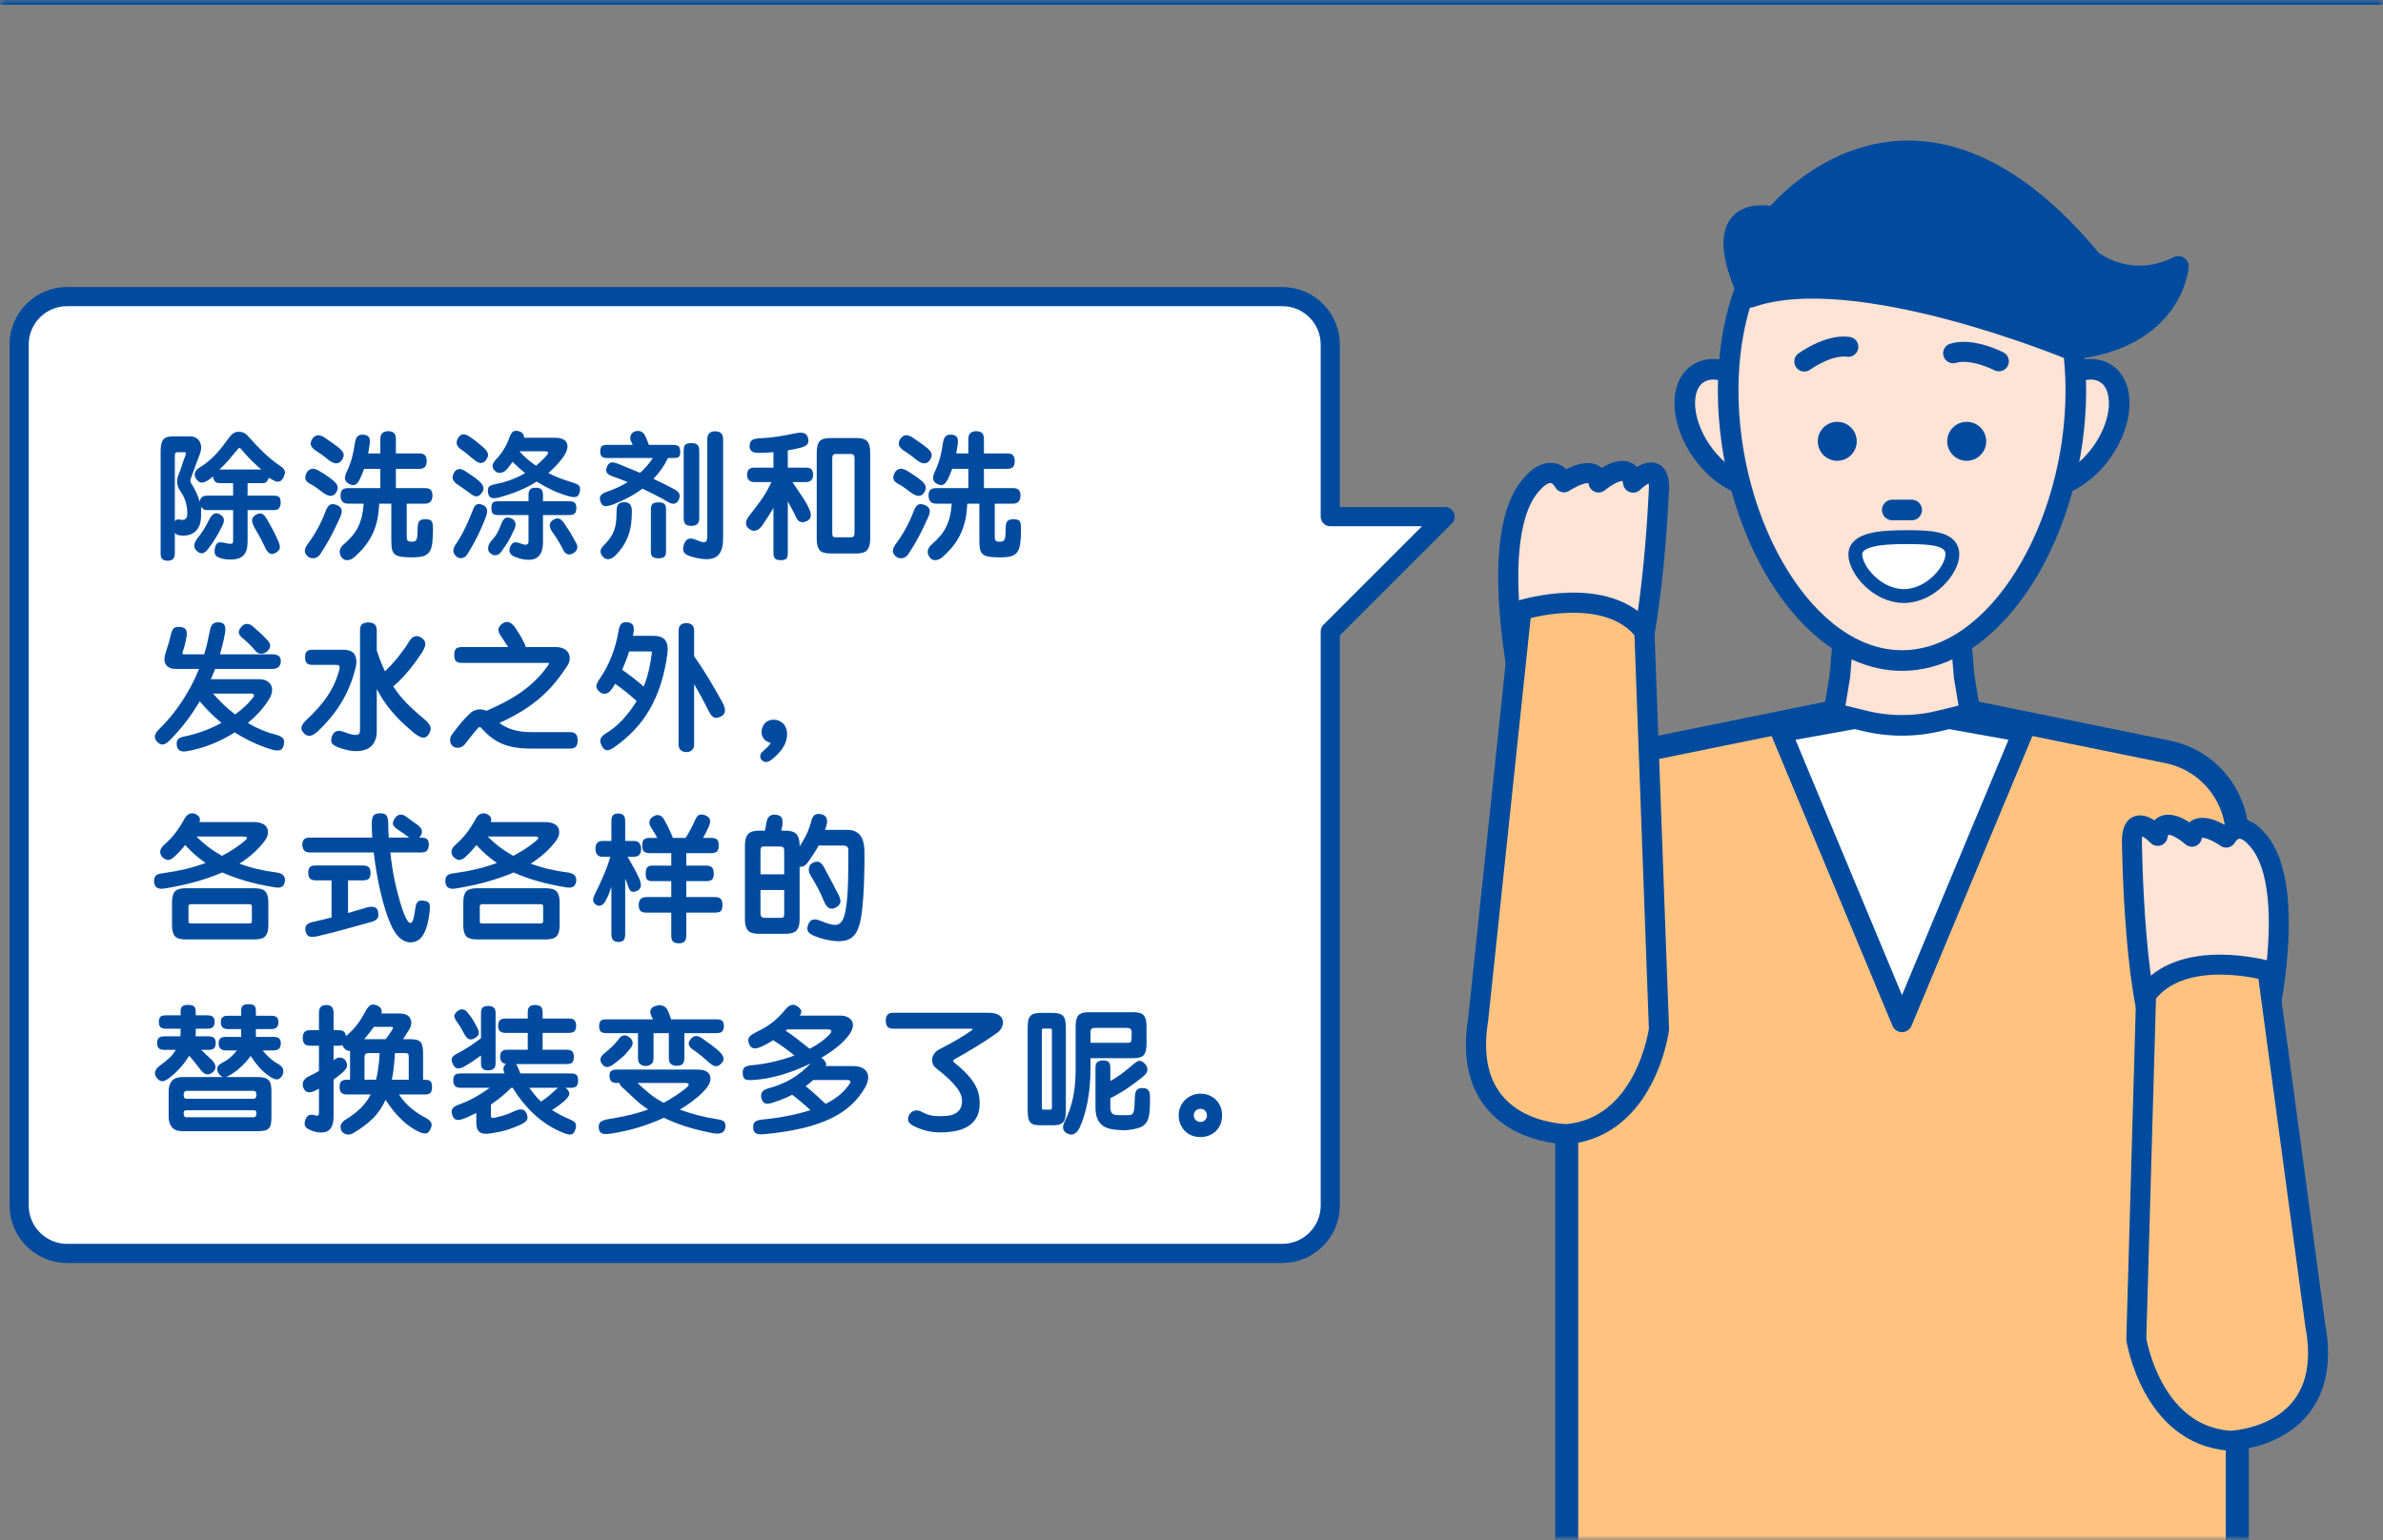 <svg width="249" height="161" viewBox="0 0 249 161" fill="none" xmlns="http://www.w3.org/2000/svg">
<rect x="0" y="0" width="249" height="161" fill="#808080" stroke="none"/>
<mask id="mask0_18_17" style="mask-type:alpha" maskUnits="userSpaceOnUse" x="0" y="0" width="249" height="166">
<rect width="249" height="166" fill="#D9D9D9"/>
</mask>
<g mask="url(#mask0_18_17)">
<mask id="mask1_18_17" style="mask-type:luminance" maskUnits="userSpaceOnUse" x="-551" y="-587" width="808" height="748">
<path d="M256.118 -587H-551V161H256.118V-587Z" fill="white"/>
</mask>
<g mask="url(#mask1_18_17)">
<mask id="mask2_18_17" style="mask-type:luminance" maskUnits="userSpaceOnUse" x="-551" y="-587" width="808" height="748">
<path d="M256.118 -587H-551V161H256.118V-587Z" fill="white"/>
</mask>
<g mask="url(#mask2_18_17)">
<path d="M151 54H139V36C139 33.25 136.75 31 134 31H7C4.25 31 2 33.25 2 36V126C2 128.75 4.25 131 7 131H134C136.75 131 139 128.75 139 126V66L151 54Z" fill="white"/>
<path d="M151 54H139V36C139 33.25 136.75 31 134 31H7C4.25 31 2 33.25 2 36V126C2 128.75 4.25 131 7 131H134C136.75 131 139 128.75 139 126V66L151 54Z" stroke="#004B9F" stroke-width="2" stroke-linecap="round" stroke-linejoin="round"/>
<path d="M21.012 53.83C21.012 54.614 20.816 55.184 20.424 55.538C20.032 55.893 19.5 56.032 18.828 55.958C18.548 55.93 18.361 55.842 18.268 55.692V57.82C18.268 58.109 18.202 58.313 18.072 58.429C17.941 58.546 17.764 58.604 17.54 58.604C17.297 58.604 17.11 58.553 16.98 58.45C16.849 58.348 16.784 58.137 16.784 57.82V47.166C16.784 46.588 16.875 46.184 17.057 45.955C17.239 45.727 17.531 45.612 17.932 45.612H19.878C20.111 45.612 20.312 45.661 20.48 45.759C20.648 45.858 20.779 45.99 20.872 46.158C20.965 46.326 21.014 46.523 21.019 46.746C21.023 46.97 20.979 47.203 20.886 47.446C20.727 47.866 20.576 48.27 20.431 48.657C20.286 49.044 20.139 49.448 19.99 49.868C19.868 50.167 19.859 50.372 19.962 50.484C20.148 50.764 20.326 51.086 20.494 51.45C20.662 51.815 20.788 52.146 20.872 52.444C20.9 52.22 20.977 52.057 21.103 51.954C21.229 51.852 21.427 51.8 21.698 51.8H24.358V50.498H23.112C22.794 50.498 22.584 50.447 22.482 50.344C22.379 50.241 22.305 50.06 22.258 49.798C22.015 50.013 21.805 50.169 21.628 50.267C21.451 50.365 21.292 50.421 21.152 50.435C21.012 50.449 20.89 50.421 20.788 50.351C20.685 50.281 20.592 50.186 20.508 50.065C20.349 49.84 20.305 49.621 20.375 49.406C20.445 49.191 20.615 49.005 20.886 48.846C21.203 48.65 21.495 48.442 21.761 48.223C22.027 48.004 22.281 47.766 22.524 47.509C22.766 47.252 23.009 46.968 23.252 46.655C23.494 46.343 23.756 45.995 24.036 45.612C24.288 45.285 24.596 45.122 24.96 45.122C25.128 45.122 25.293 45.157 25.457 45.227C25.62 45.297 25.772 45.416 25.912 45.584C26.509 46.256 27.076 46.847 27.613 47.356C28.149 47.864 28.688 48.3 29.23 48.664C29.398 48.776 29.524 48.879 29.608 48.972C29.692 49.066 29.743 49.159 29.762 49.252C29.781 49.346 29.776 49.443 29.748 49.546C29.72 49.649 29.678 49.766 29.622 49.897C29.5 50.12 29.374 50.256 29.244 50.302C29.113 50.349 28.98 50.354 28.845 50.316C28.709 50.279 28.579 50.218 28.453 50.134C28.327 50.05 28.208 49.981 28.096 49.924C28.049 50.055 27.981 50.183 27.893 50.309C27.804 50.435 27.657 50.498 27.452 50.498H25.87V51.8H28.586C28.885 51.8 29.083 51.857 29.181 51.968C29.279 52.08 29.328 52.262 29.328 52.514C29.328 52.738 29.281 52.927 29.188 53.081C29.095 53.235 28.898 53.312 28.6 53.312H25.87V56.644C25.87 57.26 25.734 57.72 25.464 58.024C25.193 58.326 24.736 58.478 24.092 58.478C23.877 58.478 23.698 58.469 23.553 58.45C23.408 58.432 23.242 58.394 23.056 58.338C22.748 58.244 22.556 58.116 22.482 57.953C22.407 57.79 22.398 57.572 22.454 57.302C22.51 57.031 22.603 56.85 22.734 56.756C22.865 56.662 23.093 56.653 23.42 56.728C23.625 56.774 23.791 56.808 23.917 56.826C24.043 56.845 24.138 56.845 24.204 56.826C24.269 56.808 24.311 56.773 24.33 56.721C24.348 56.67 24.358 56.602 24.358 56.518V53.312H21.796C21.591 53.312 21.436 53.293 21.334 53.256C21.231 53.219 21.124 53.121 21.012 52.962V53.83ZM18.268 54.488C18.333 54.386 18.417 54.322 18.52 54.299C18.622 54.275 18.739 54.283 18.87 54.32C19.056 54.367 19.22 54.344 19.36 54.25C19.5 54.157 19.57 53.989 19.57 53.746C19.579 53.578 19.572 53.397 19.549 53.2C19.525 53.004 19.488 52.804 19.437 52.598C19.386 52.393 19.318 52.194 19.234 52.003C19.15 51.812 19.056 51.642 18.954 51.492C18.692 51.138 18.548 50.809 18.52 50.505C18.492 50.202 18.529 49.929 18.632 49.686C18.725 49.453 18.802 49.25 18.863 49.077C18.924 48.904 18.977 48.743 19.024 48.594C19.071 48.444 19.119 48.298 19.171 48.153C19.222 48.009 19.285 47.838 19.36 47.642C19.416 47.493 19.437 47.393 19.423 47.341C19.409 47.29 19.365 47.264 19.29 47.264H18.576C18.445 47.264 18.361 47.294 18.324 47.356C18.286 47.416 18.268 47.539 18.268 47.726V54.488ZM23.238 54.936C23.042 55.338 22.82 55.746 22.573 56.161C22.326 56.576 22.057 56.971 21.768 57.344C21.553 57.624 21.355 57.782 21.173 57.82C20.991 57.858 20.792 57.782 20.578 57.596C20.391 57.428 20.298 57.236 20.298 57.023C20.298 56.808 20.405 56.56 20.62 56.28C20.76 56.103 20.884 55.94 20.991 55.79C21.098 55.641 21.199 55.491 21.292 55.342C21.385 55.192 21.476 55.036 21.565 54.873C21.654 54.71 21.749 54.525 21.852 54.32C22.15 53.694 22.519 53.503 22.958 53.746C23.21 53.886 23.352 54.054 23.385 54.25C23.417 54.446 23.368 54.675 23.238 54.936ZM24.848 46.942C24.521 47.334 24.204 47.712 23.896 48.076C23.588 48.441 23.261 48.772 22.916 49.07H27.298C26.98 48.8 26.638 48.483 26.269 48.118C25.9 47.754 25.553 47.371 25.226 46.97C25.142 46.867 25.074 46.816 25.023 46.816C24.972 46.816 24.913 46.858 24.848 46.942ZM29.034 56.462C29.183 56.798 29.253 57.057 29.244 57.239C29.234 57.421 29.104 57.591 28.852 57.75C28.591 57.908 28.371 57.941 28.194 57.848C28.016 57.755 27.858 57.559 27.718 57.26C27.634 57.083 27.552 56.912 27.473 56.749C27.393 56.586 27.309 56.422 27.221 56.259C27.132 56.096 27.036 55.923 26.934 55.741C26.831 55.559 26.719 55.36 26.598 55.147C26.42 54.819 26.334 54.556 26.339 54.356C26.344 54.154 26.462 53.98 26.696 53.83C26.967 53.662 27.188 53.615 27.361 53.691C27.534 53.765 27.713 53.961 27.9 54.278C28.086 54.605 28.268 54.932 28.446 55.258C28.623 55.585 28.819 55.986 29.034 56.462Z" fill="#004B9F"/>
<path d="M35.555 54.026C35.21 54.8 34.876 55.491 34.554 56.097C34.232 56.705 33.875 57.301 33.483 57.889C33.306 58.151 33.091 58.3 32.839 58.337C32.587 58.375 32.368 58.319 32.181 58.169C31.976 58.001 31.866 57.813 31.852 57.602C31.838 57.392 31.952 57.125 32.195 56.797C32.54 56.34 32.872 55.825 33.189 55.251C33.506 54.676 33.791 54.053 34.043 53.381C34.164 53.064 34.309 52.857 34.477 52.758C34.645 52.661 34.864 52.663 35.135 52.765C35.406 52.859 35.583 53.003 35.667 53.2C35.751 53.396 35.713 53.671 35.555 54.026ZM34.827 50.232C34.985 50.363 35.1 50.486 35.17 50.602C35.24 50.719 35.28 50.832 35.289 50.939C35.298 51.046 35.282 51.149 35.24 51.247C35.198 51.344 35.144 51.44 35.079 51.534C34.79 51.935 34.356 51.925 33.777 51.505C33.609 51.384 33.466 51.28 33.35 51.191C33.233 51.102 33.126 51.023 33.028 50.953C32.93 50.882 32.832 50.817 32.734 50.756C32.636 50.696 32.517 50.628 32.377 50.553C31.864 50.293 31.761 49.896 32.069 49.364C32.358 48.934 32.773 48.878 33.315 49.196C33.502 49.307 33.658 49.404 33.784 49.483C33.91 49.562 34.024 49.636 34.127 49.707C34.23 49.777 34.335 49.851 34.442 49.93C34.549 50.01 34.678 50.11 34.827 50.232ZM35.457 46.843C35.774 47.115 35.926 47.357 35.912 47.572C35.898 47.787 35.812 47.987 35.653 48.173C35.345 48.538 34.911 48.509 34.351 48.089C34.183 47.95 34.041 47.835 33.924 47.747C33.807 47.658 33.698 47.577 33.595 47.501C33.492 47.427 33.387 47.355 33.28 47.285C33.172 47.214 33.049 47.133 32.909 47.04C32.676 46.863 32.533 46.682 32.482 46.501C32.431 46.319 32.484 46.101 32.643 45.849C32.951 45.42 33.371 45.378 33.903 45.723C34.08 45.845 34.232 45.95 34.358 46.039C34.484 46.127 34.603 46.209 34.715 46.284C34.827 46.358 34.941 46.44 35.058 46.529C35.174 46.618 35.308 46.722 35.457 46.843ZM37.627 50.022C37.468 50.348 37.305 50.556 37.137 50.644C36.969 50.733 36.75 50.712 36.479 50.582C36.236 50.451 36.096 50.283 36.059 50.078C36.022 49.873 36.082 49.611 36.241 49.293C36.474 48.79 36.654 48.304 36.78 47.837C36.906 47.371 37.006 46.863 37.081 46.311C37.127 45.985 37.219 45.751 37.354 45.612C37.489 45.471 37.692 45.411 37.963 45.429C38.262 45.449 38.46 45.542 38.558 45.71C38.656 45.877 38.677 46.129 38.621 46.465C38.593 46.633 38.567 46.794 38.544 46.949C38.521 47.102 38.495 47.25 38.467 47.389H39.741V45.891C39.741 45.593 39.815 45.38 39.965 45.254C40.114 45.128 40.31 45.066 40.553 45.066C40.824 45.066 41.026 45.128 41.162 45.254C41.297 45.38 41.365 45.593 41.365 45.891V47.389H43.801C44.081 47.389 44.282 47.453 44.403 47.579C44.524 47.705 44.585 47.917 44.585 48.215C44.585 48.477 44.524 48.673 44.403 48.803C44.282 48.934 44.081 49 43.801 49H41.365V51.015H44.403C44.683 51.015 44.883 51.079 45.005 51.205C45.126 51.331 45.187 51.529 45.187 51.799C45.187 52.051 45.126 52.254 45.005 52.409C44.883 52.563 44.683 52.639 44.403 52.639H42.499V56.139C42.499 56.298 42.529 56.418 42.59 56.497C42.65 56.576 42.793 56.616 43.017 56.616C43.138 56.616 43.241 56.601 43.325 56.574C43.409 56.545 43.472 56.487 43.514 56.399C43.556 56.31 43.586 56.181 43.605 56.013C43.624 55.845 43.633 55.617 43.633 55.328C43.633 54.898 43.691 54.614 43.808 54.473C43.924 54.334 44.132 54.263 44.431 54.263C44.786 54.263 45.01 54.334 45.103 54.473C45.196 54.614 45.243 54.875 45.243 55.257C45.243 55.883 45.217 56.391 45.166 56.784C45.115 57.175 45.012 57.479 44.858 57.694C44.704 57.908 44.484 58.055 44.2 58.134C43.915 58.213 43.54 58.253 43.073 58.253C42.578 58.253 42.186 58.23 41.897 58.183C41.607 58.136 41.388 58.045 41.239 57.911C41.089 57.775 40.994 57.593 40.952 57.365C40.91 57.135 40.889 56.839 40.889 56.475V52.639H39.629C39.601 53.218 39.538 53.752 39.44 54.243C39.342 54.733 39.195 55.202 38.999 55.65C38.803 56.097 38.551 56.527 38.243 56.938C37.935 57.348 37.557 57.754 37.109 58.156C36.857 58.398 36.591 58.529 36.311 58.547C36.031 58.566 35.807 58.435 35.639 58.156C35.499 57.922 35.459 57.696 35.52 57.476C35.581 57.257 35.709 57.068 35.905 56.91C36.269 56.592 36.577 56.282 36.829 55.978C37.081 55.675 37.286 55.356 37.445 55.019C37.604 54.683 37.727 54.325 37.816 53.942C37.905 53.559 37.968 53.125 38.005 52.639H36.395C36.096 52.639 35.886 52.563 35.765 52.409C35.644 52.254 35.583 52.051 35.583 51.799C35.583 51.529 35.644 51.331 35.765 51.205C35.886 51.079 36.096 51.015 36.395 51.015H39.741V49H38.047C37.981 49.177 37.914 49.352 37.844 49.525C37.774 49.698 37.702 49.863 37.627 50.022Z" fill="#004B9F"/>
<path d="M50.297 51.576C50.139 51.773 49.966 51.872 49.779 51.877C49.592 51.882 49.364 51.768 49.093 51.534C48.934 51.422 48.799 51.326 48.687 51.247C48.575 51.168 48.47 51.093 48.372 51.024C48.274 50.953 48.174 50.883 48.071 50.814C47.969 50.743 47.852 50.666 47.721 50.582C47.506 50.414 47.371 50.241 47.315 50.065C47.259 49.887 47.301 49.663 47.441 49.392C47.702 48.963 48.085 48.907 48.589 49.224C48.757 49.336 48.902 49.432 49.023 49.511C49.144 49.591 49.259 49.667 49.366 49.742C49.473 49.817 49.581 49.894 49.688 49.973C49.795 50.053 49.919 50.152 50.059 50.275C50.274 50.461 50.418 50.657 50.493 50.862C50.568 51.068 50.507 51.301 50.311 51.562L50.297 51.576ZM50.773 54.012C50.512 54.712 50.223 55.382 49.905 56.022C49.588 56.66 49.243 57.278 48.869 57.876C48.71 58.137 48.514 58.286 48.281 58.324C48.048 58.361 47.847 58.306 47.679 58.156C47.493 57.988 47.39 57.799 47.371 57.589C47.352 57.379 47.46 57.11 47.693 56.784C48.001 56.326 48.297 55.807 48.582 55.223C48.867 54.64 49.135 54.022 49.387 53.368C49.49 53.051 49.618 52.843 49.772 52.745C49.926 52.648 50.129 52.65 50.381 52.752C50.633 52.846 50.794 52.99 50.864 53.186C50.934 53.382 50.904 53.657 50.773 54.012ZM50.773 48.104C50.615 48.291 50.442 48.387 50.255 48.391C50.068 48.396 49.84 48.291 49.569 48.076C49.41 47.955 49.273 47.843 49.156 47.74C49.039 47.638 48.928 47.542 48.82 47.453C48.713 47.364 48.608 47.28 48.505 47.201C48.402 47.122 48.286 47.04 48.155 46.956C47.931 46.798 47.791 46.627 47.735 46.445C47.679 46.263 47.721 46.041 47.861 45.78C48.132 45.332 48.514 45.272 49.009 45.598C49.177 45.71 49.327 45.813 49.457 45.906C49.588 45.999 49.709 46.093 49.821 46.186C49.933 46.279 50.045 46.373 50.157 46.466C50.269 46.56 50.395 46.667 50.535 46.788C50.75 46.975 50.894 47.171 50.969 47.376C51.044 47.581 50.978 47.819 50.773 48.09V48.104ZM52.929 49.084C52.761 49.271 52.551 49.381 52.299 49.413C52.047 49.446 51.842 49.369 51.683 49.182C51.347 48.846 51.408 48.444 51.865 47.978C52.145 47.689 52.402 47.356 52.635 46.977C52.869 46.599 53.064 46.186 53.223 45.738C53.354 45.393 53.496 45.176 53.65 45.087C53.804 44.998 54.016 45.001 54.287 45.094C54.464 45.159 54.588 45.248 54.658 45.36C54.728 45.472 54.763 45.603 54.763 45.752H57.997C58.333 45.752 58.608 45.804 58.823 45.906C59.038 46.009 59.18 46.158 59.25 46.354C59.32 46.55 59.311 46.786 59.222 47.061C59.133 47.336 58.954 47.647 58.683 47.992C58.272 48.525 57.81 49.005 57.297 49.434C57.689 49.64 58.086 49.819 58.487 49.973C58.889 50.127 59.29 50.265 59.691 50.386C60.055 50.489 60.309 50.599 60.454 50.715C60.599 50.832 60.648 51.026 60.601 51.296C60.545 51.623 60.431 51.826 60.258 51.905C60.085 51.985 59.803 51.968 59.411 51.857C58.832 51.697 58.265 51.487 57.71 51.226C57.155 50.965 56.611 50.666 56.079 50.33C55.482 50.713 54.854 51.037 54.196 51.303C53.538 51.569 52.864 51.795 52.173 51.983C51.837 52.075 51.566 52.092 51.361 52.031C51.156 51.971 51.035 51.791 50.997 51.492C50.951 51.184 50.988 50.974 51.109 50.862C51.23 50.75 51.454 50.661 51.781 50.596C52.323 50.493 52.852 50.347 53.37 50.155C53.888 49.964 54.39 49.728 54.875 49.448C54.642 49.262 54.418 49.072 54.203 48.881C53.989 48.69 53.774 48.486 53.559 48.273C53.456 48.412 53.354 48.55 53.251 48.685C53.148 48.82 53.041 48.953 52.929 49.084ZM53.433 54.18C53.648 54.274 53.783 54.42 53.839 54.621C53.895 54.822 53.876 55.025 53.783 55.231C53.671 55.473 53.568 55.69 53.475 55.881C53.382 56.072 53.284 56.261 53.181 56.448C53.078 56.635 52.959 56.828 52.824 57.029C52.689 57.23 52.528 57.456 52.341 57.708C52.201 57.895 52.026 58.002 51.816 58.03C51.606 58.058 51.398 57.979 51.193 57.792C51.109 57.717 51.053 57.626 51.025 57.519C50.997 57.411 50.993 57.302 51.011 57.191C51.03 57.078 51.065 56.968 51.116 56.861C51.167 56.754 51.23 56.658 51.305 56.574C51.454 56.397 51.583 56.24 51.69 56.106C51.797 55.97 51.889 55.834 51.963 55.699C52.038 55.564 52.108 55.419 52.173 55.265C52.239 55.111 52.313 54.927 52.397 54.712C52.491 54.46 52.614 54.278 52.768 54.166C52.922 54.054 53.144 54.059 53.433 54.18ZM55.225 51.786C55.225 51.469 55.284 51.254 55.4 51.142C55.517 51.03 55.71 50.974 55.981 50.974C56.252 50.974 56.445 51.03 56.562 51.142C56.679 51.254 56.737 51.469 56.737 51.786V52.388H59.495C59.766 52.388 59.955 52.442 60.062 52.549C60.169 52.656 60.223 52.846 60.223 53.116C60.223 53.368 60.169 53.55 60.062 53.662C59.955 53.775 59.766 53.83 59.495 53.83H56.737V56.672C56.737 57.866 56.261 58.478 55.309 58.506C55.095 58.516 54.859 58.494 54.602 58.443C54.346 58.392 54.068 58.306 53.769 58.184C53.517 58.081 53.351 57.937 53.272 57.75C53.193 57.564 53.214 57.344 53.335 57.092C53.447 56.859 53.582 56.726 53.741 56.693C53.9 56.66 54.115 56.695 54.385 56.798C54.693 56.919 54.91 56.959 55.036 56.917C55.162 56.875 55.225 56.766 55.225 56.588V53.83H52.061C51.763 53.83 51.569 53.775 51.48 53.662C51.391 53.55 51.347 53.368 51.347 53.116C51.347 52.846 51.391 52.656 51.48 52.549C51.569 52.442 51.763 52.388 52.061 52.388H55.225V51.786ZM54.273 47.166C54.768 47.726 55.347 48.231 56.009 48.678C56.196 48.52 56.375 48.359 56.548 48.195C56.721 48.032 56.891 47.857 57.059 47.67C57.227 47.484 57.299 47.353 57.276 47.278C57.253 47.203 57.106 47.166 56.835 47.166H54.273ZM60.181 56.714C60.303 56.919 60.347 57.12 60.314 57.317C60.282 57.512 60.135 57.685 59.873 57.834C59.64 57.965 59.434 57.99 59.257 57.911C59.08 57.832 58.931 57.661 58.809 57.401C58.725 57.223 58.643 57.065 58.564 56.924C58.485 56.784 58.403 56.644 58.319 56.504C58.235 56.364 58.142 56.217 58.039 56.064C57.936 55.909 57.815 55.735 57.675 55.538C57.516 55.295 57.439 55.076 57.444 54.88C57.449 54.684 57.558 54.507 57.773 54.348C58.035 54.19 58.254 54.143 58.431 54.208C58.608 54.274 58.776 54.428 58.935 54.67C59.084 54.894 59.208 55.078 59.306 55.223C59.404 55.368 59.495 55.51 59.579 55.651C59.663 55.79 59.749 55.94 59.838 56.098C59.927 56.257 60.041 56.462 60.181 56.714Z" fill="#004B9F"/>
<path d="M64.679 48.509C65.052 48.669 65.421 48.82 65.785 48.965C66.149 49.109 66.513 49.261 66.877 49.42C67.12 49.205 67.353 48.969 67.577 48.713C67.801 48.456 68.016 48.173 68.221 47.866H63.517C63.255 47.884 63.057 47.842 62.922 47.74C62.787 47.637 62.719 47.465 62.719 47.221C62.719 46.923 62.773 46.727 62.88 46.633C62.987 46.541 63.2 46.494 63.517 46.494H66.121C66.093 46.447 66.067 46.4 66.044 46.353C66.021 46.307 66 46.26 65.981 46.214C65.85 45.999 65.82 45.78 65.89 45.555C65.96 45.332 66.107 45.177 66.331 45.093C66.564 45.019 66.772 45.019 66.954 45.093C67.136 45.169 67.278 45.299 67.381 45.486C67.437 45.597 67.502 45.74 67.577 45.913C67.651 46.086 67.726 46.279 67.801 46.494H70.265C70.564 46.494 70.773 46.543 70.895 46.64C71.016 46.739 71.077 46.937 71.077 47.236C71.077 47.385 71.063 47.502 71.035 47.586C71.007 47.67 70.96 47.733 70.895 47.775C70.83 47.817 70.746 47.842 70.643 47.851C70.54 47.861 70.414 47.866 70.265 47.866H69.803C69.401 48.687 68.893 49.415 68.277 50.049C68.622 50.209 68.97 50.374 69.32 50.547C69.67 50.719 70.027 50.904 70.391 51.099C70.662 51.23 70.848 51.382 70.951 51.554C71.054 51.727 71.044 51.954 70.923 52.234C70.802 52.467 70.65 52.602 70.468 52.639C70.286 52.677 70.055 52.612 69.775 52.444C69.355 52.201 68.923 51.965 68.48 51.737C68.037 51.508 67.586 51.287 67.129 51.072C66.653 51.426 66.161 51.737 65.652 52.003C65.143 52.268 64.623 52.505 64.091 52.71C63.718 52.849 63.426 52.913 63.216 52.899C63.006 52.884 62.85 52.733 62.747 52.444C62.644 52.145 62.656 51.922 62.782 51.772C62.908 51.623 63.148 51.487 63.503 51.366C63.764 51.272 64.075 51.149 64.434 50.995C64.793 50.84 65.178 50.637 65.589 50.385C65.309 50.274 65.036 50.167 64.77 50.064C64.504 49.961 64.25 49.868 64.007 49.784C63.652 49.663 63.442 49.51 63.377 49.329C63.312 49.147 63.344 48.925 63.475 48.664C63.606 48.449 63.757 48.338 63.93 48.328C64.103 48.318 64.352 48.38 64.679 48.509ZM66.023 53.438C66.023 53.914 65.997 54.352 65.946 54.754C65.895 55.155 65.806 55.538 65.68 55.902C65.554 56.265 65.386 56.618 65.176 56.959C64.966 57.299 64.698 57.642 64.371 57.988C64.156 58.22 63.935 58.366 63.706 58.422C63.477 58.477 63.26 58.422 63.055 58.254C62.859 58.039 62.756 57.839 62.747 57.652C62.738 57.465 62.836 57.264 63.041 57.049C63.321 56.769 63.552 56.504 63.734 56.252C63.916 56 64.058 55.736 64.161 55.461C64.264 55.185 64.334 54.884 64.371 54.557C64.408 54.231 64.427 53.858 64.427 53.438C64.427 53.046 64.497 52.789 64.637 52.668C64.777 52.547 64.968 52.486 65.211 52.486C65.5 52.486 65.708 52.563 65.834 52.716C65.96 52.871 66.023 53.111 66.023 53.438ZM69.593 57.624C69.593 57.923 69.527 58.118 69.397 58.212C69.266 58.305 69.07 58.351 68.809 58.351C68.538 58.351 68.337 58.305 68.207 58.212C68.076 58.118 68.011 57.923 68.011 57.624V53.242C68.011 52.943 68.076 52.745 68.207 52.647C68.337 52.548 68.538 52.5 68.809 52.5C69.07 52.5 69.266 52.548 69.397 52.647C69.527 52.745 69.593 52.943 69.593 53.242V57.624ZM75.557 56.238C75.557 56.769 75.492 57.199 75.361 57.526C75.23 57.852 75.03 58.09 74.759 58.24C74.488 58.389 74.143 58.457 73.723 58.443C73.303 58.428 72.804 58.338 72.225 58.17C71.777 58.039 71.511 57.864 71.427 57.644C71.343 57.425 71.366 57.148 71.497 56.811C71.711 56.289 72.108 56.154 72.687 56.406C72.967 56.527 73.186 56.606 73.345 56.643C73.503 56.681 73.625 56.678 73.709 56.636C73.793 56.594 73.847 56.51 73.87 56.384C73.893 56.258 73.905 56.092 73.905 55.887V45.906C73.905 45.355 74.176 45.08 74.717 45.08C74.988 45.08 75.195 45.142 75.34 45.268C75.484 45.394 75.557 45.607 75.557 45.906V56.238ZM73.065 54.152C73.065 54.469 72.988 54.683 72.834 54.796C72.68 54.908 72.482 54.964 72.239 54.964C71.978 54.964 71.779 54.908 71.644 54.796C71.509 54.683 71.441 54.469 71.441 54.152V47.095C71.441 46.751 71.509 46.534 71.644 46.445C71.779 46.356 71.978 46.311 72.239 46.311C72.351 46.311 72.458 46.321 72.561 46.34C72.664 46.358 72.752 46.396 72.827 46.452C72.901 46.507 72.96 46.588 73.002 46.69C73.044 46.793 73.065 46.927 73.065 47.095V54.152Z" fill="#004B9F"/>
<path d="M79.405 47.334C78.985 47.352 78.696 47.292 78.537 47.152C78.378 47.012 78.309 46.821 78.327 46.578C78.336 46.307 78.423 46.116 78.586 46.004C78.749 45.891 79.008 45.827 79.363 45.807C79.942 45.789 80.56 45.731 81.218 45.633C81.876 45.535 82.499 45.421 83.087 45.29C83.479 45.206 83.782 45.199 83.997 45.268C84.212 45.339 84.356 45.51 84.431 45.78C84.506 46.059 84.48 46.277 84.354 46.43C84.228 46.585 83.983 46.709 83.619 46.802C83.19 46.914 82.756 47.003 82.317 47.068V48.874H84.179C84.497 48.874 84.706 48.941 84.809 49.077C84.912 49.213 84.963 49.396 84.963 49.63C84.963 49.853 84.902 50.036 84.781 50.176C84.66 50.316 84.459 50.386 84.179 50.386H82.807C83.134 50.889 83.458 51.375 83.78 51.842C84.102 52.308 84.356 52.752 84.543 53.172C84.683 53.47 84.741 53.729 84.718 53.949C84.695 54.168 84.557 54.339 84.305 54.46C84.062 54.581 83.843 54.611 83.647 54.551C83.451 54.49 83.283 54.297 83.143 53.97C83.031 53.718 82.891 53.445 82.723 53.151C82.555 52.857 82.42 52.602 82.317 52.387V57.792C82.317 58.091 82.264 58.291 82.156 58.393C82.049 58.497 81.86 58.548 81.589 58.548C81.318 58.548 81.122 58.497 81.001 58.393C80.88 58.291 80.819 58.091 80.819 57.792V53.074C80.651 53.373 80.46 53.687 80.245 54.018C80.03 54.35 79.83 54.651 79.643 54.922C79.559 55.043 79.466 55.148 79.363 55.237C79.26 55.326 79.151 55.39 79.034 55.432C78.917 55.474 78.794 55.484 78.663 55.461C78.532 55.437 78.402 55.375 78.271 55.272C78.038 55.095 77.931 54.887 77.949 54.649C77.968 54.411 78.07 54.176 78.257 53.942C78.659 53.438 79.064 52.904 79.475 52.339C79.886 51.774 80.264 51.123 80.609 50.386H78.859C78.579 50.386 78.376 50.316 78.25 50.176C78.124 50.036 78.061 49.853 78.061 49.63C78.061 49.396 78.12 49.213 78.236 49.077C78.353 48.941 78.56 48.874 78.859 48.874H80.819V47.263C80.604 47.283 80.369 47.297 80.112 47.305C79.855 47.315 79.62 47.325 79.405 47.334ZM90.927 56.307C90.927 56.849 90.824 57.241 90.619 57.484C90.414 57.726 90.036 57.847 89.485 57.847H86.755C86.205 57.847 85.831 57.726 85.635 57.484C85.439 57.241 85.341 56.849 85.341 56.307V47.292C85.341 46.751 85.439 46.363 85.635 46.13C85.831 45.896 86.205 45.78 86.755 45.78H89.485C90.036 45.78 90.414 45.894 90.619 46.123C90.824 46.351 90.927 46.741 90.927 47.292V56.307ZM89.289 47.866C89.289 47.586 89.163 47.446 88.911 47.446H87.315C87.082 47.446 86.965 47.586 86.965 47.866V55.706C86.965 55.892 86.991 56.013 87.042 56.07C87.093 56.126 87.185 56.154 87.315 56.154H88.911C89.051 56.154 89.149 56.116 89.205 56.042C89.261 55.968 89.289 55.855 89.289 55.706V47.866Z" fill="#004B9F"/>
<path d="M97 54.026C96.655 54.8 96.321 55.491 95.999 56.097C95.677 56.705 95.32 57.301 94.928 57.889C94.751 58.151 94.536 58.3 94.284 58.337C94.032 58.375 93.813 58.319 93.626 58.169C93.421 58.001 93.311 57.813 93.297 57.602C93.283 57.392 93.397 57.125 93.64 56.797C93.985 56.34 94.317 55.825 94.634 55.251C94.951 54.676 95.236 54.053 95.488 53.381C95.609 53.064 95.754 52.857 95.922 52.758C96.09 52.661 96.309 52.663 96.58 52.765C96.851 52.859 97.028 53.003 97.112 53.2C97.196 53.396 97.158 53.671 97 54.026ZM96.272 50.232C96.43 50.363 96.545 50.486 96.615 50.602C96.685 50.719 96.725 50.832 96.734 50.939C96.743 51.046 96.727 51.149 96.685 51.247C96.643 51.344 96.589 51.44 96.524 51.534C96.235 51.935 95.801 51.925 95.222 51.505C95.054 51.384 94.911 51.28 94.795 51.191C94.678 51.102 94.571 51.023 94.473 50.953C94.375 50.882 94.277 50.817 94.179 50.756C94.081 50.696 93.962 50.628 93.822 50.553C93.309 50.293 93.206 49.896 93.514 49.364C93.803 48.934 94.218 48.878 94.76 49.196C94.947 49.307 95.103 49.404 95.229 49.483C95.355 49.562 95.469 49.636 95.572 49.707C95.675 49.777 95.78 49.851 95.887 49.93C95.994 50.01 96.123 50.11 96.272 50.232ZM96.902 46.843C97.219 47.115 97.371 47.357 97.357 47.572C97.343 47.787 97.257 47.987 97.098 48.173C96.79 48.538 96.356 48.509 95.796 48.089C95.628 47.95 95.486 47.835 95.369 47.747C95.252 47.658 95.143 47.577 95.04 47.501C94.937 47.427 94.832 47.355 94.725 47.285C94.617 47.214 94.494 47.133 94.354 47.04C94.121 46.863 93.978 46.682 93.927 46.501C93.876 46.319 93.929 46.101 94.088 45.849C94.396 45.42 94.816 45.378 95.348 45.723C95.525 45.845 95.677 45.95 95.803 46.039C95.929 46.127 96.048 46.209 96.16 46.284C96.272 46.358 96.386 46.44 96.503 46.529C96.619 46.618 96.753 46.722 96.902 46.843ZM99.072 50.022C98.913 50.348 98.75 50.556 98.582 50.644C98.414 50.733 98.195 50.712 97.924 50.582C97.681 50.451 97.541 50.283 97.504 50.078C97.467 49.873 97.527 49.611 97.686 49.293C97.919 48.79 98.099 48.304 98.225 47.837C98.351 47.371 98.451 46.863 98.526 46.311C98.572 45.985 98.664 45.751 98.799 45.612C98.934 45.471 99.137 45.411 99.408 45.429C99.707 45.449 99.905 45.542 100.003 45.71C100.101 45.877 100.122 46.129 100.066 46.465C100.038 46.633 100.012 46.794 99.989 46.949C99.966 47.102 99.94 47.25 99.912 47.389H101.186V45.891C101.186 45.593 101.26 45.38 101.41 45.254C101.559 45.128 101.755 45.066 101.998 45.066C102.269 45.066 102.471 45.128 102.607 45.254C102.742 45.38 102.81 45.593 102.81 45.891V47.389H105.246C105.526 47.389 105.727 47.453 105.848 47.579C105.969 47.705 106.03 47.917 106.03 48.215C106.03 48.477 105.969 48.673 105.848 48.803C105.727 48.934 105.526 49 105.246 49H102.81V51.015H105.848C106.128 51.015 106.328 51.079 106.45 51.205C106.571 51.331 106.632 51.529 106.632 51.799C106.632 52.051 106.571 52.254 106.45 52.409C106.328 52.563 106.128 52.639 105.848 52.639H103.944V56.139C103.944 56.298 103.974 56.418 104.035 56.497C104.095 56.576 104.238 56.616 104.462 56.616C104.583 56.616 104.686 56.601 104.77 56.574C104.854 56.545 104.917 56.487 104.959 56.399C105.001 56.31 105.031 56.181 105.05 56.013C105.069 55.845 105.078 55.617 105.078 55.328C105.078 54.898 105.136 54.614 105.253 54.473C105.369 54.334 105.577 54.263 105.876 54.263C106.231 54.263 106.455 54.334 106.548 54.473C106.641 54.614 106.688 54.875 106.688 55.257C106.688 55.883 106.662 56.391 106.611 56.784C106.56 57.175 106.457 57.479 106.303 57.694C106.149 57.908 105.929 58.055 105.645 58.134C105.36 58.213 104.985 58.253 104.518 58.253C104.023 58.253 103.631 58.23 103.342 58.183C103.052 58.136 102.833 58.045 102.684 57.911C102.534 57.775 102.439 57.593 102.397 57.365C102.355 57.135 102.334 56.839 102.334 56.475V52.639H101.074C101.046 53.218 100.983 53.752 100.885 54.243C100.787 54.733 100.64 55.202 100.444 55.65C100.248 56.097 99.996 56.527 99.688 56.938C99.38 57.348 99.002 57.754 98.554 58.156C98.302 58.398 98.036 58.529 97.756 58.547C97.476 58.566 97.252 58.435 97.084 58.156C96.944 57.922 96.904 57.696 96.965 57.476C97.026 57.257 97.154 57.068 97.35 56.91C97.714 56.592 98.022 56.282 98.274 55.978C98.526 55.675 98.731 55.356 98.89 55.019C99.049 54.683 99.172 54.325 99.261 53.942C99.35 53.559 99.413 53.125 99.45 52.639H97.84C97.541 52.639 97.331 52.563 97.21 52.409C97.089 52.254 97.028 52.051 97.028 51.799C97.028 51.529 97.089 51.331 97.21 51.205C97.331 51.079 97.541 51.015 97.84 51.015H101.186V49H99.492C99.426 49.177 99.359 49.352 99.289 49.525C99.219 49.698 99.147 49.863 99.072 50.022Z" fill="#004B9F"/>
<path d="M17.708 77.4C17.493 77.614 17.288 77.748 17.092 77.798C16.896 77.85 16.695 77.782 16.49 77.595C16.051 77.204 16.084 76.755 16.588 76.251C17.512 75.346 18.326 74.357 19.031 73.284C19.735 72.21 20.326 71.085 20.802 69.91H18.52C18.202 69.928 17.946 69.893 17.75 69.804C17.554 69.716 17.409 69.592 17.316 69.433C17.222 69.275 17.178 69.088 17.183 68.874C17.187 68.659 17.232 68.43 17.316 68.188C17.418 67.889 17.514 67.59 17.603 67.291C17.691 66.993 17.773 66.68 17.848 66.353C17.922 66.008 18.028 65.777 18.163 65.661C18.298 65.543 18.515 65.499 18.814 65.528C19.15 65.555 19.36 65.661 19.444 65.842C19.528 66.025 19.542 66.269 19.486 66.578C19.43 66.895 19.371 67.172 19.311 67.411C19.25 67.649 19.173 67.903 19.08 68.173C19.052 68.257 19.052 68.314 19.08 68.341C19.108 68.37 19.159 68.383 19.234 68.383H21.334C21.455 67.992 21.562 67.599 21.656 67.207C21.749 66.816 21.833 66.418 21.908 66.017C21.964 65.681 22.055 65.434 22.181 65.276C22.307 65.117 22.51 65.038 22.79 65.038C23.107 65.038 23.324 65.128 23.441 65.31C23.557 65.493 23.578 65.789 23.504 66.2C23.438 66.573 23.362 66.942 23.273 67.305C23.184 67.669 23.088 68.029 22.986 68.383H28.474C28.735 68.383 28.945 68.437 29.104 68.544C29.262 68.652 29.342 68.841 29.342 69.112C29.342 69.373 29.262 69.572 29.104 69.707C28.945 69.842 28.735 69.91 28.474 69.91H22.482C22.407 70.096 22.332 70.279 22.258 70.456C22.183 70.633 22.108 70.81 22.034 70.988H27.046C27.391 70.988 27.671 71.048 27.886 71.169C28.1 71.291 28.252 71.452 28.341 71.653C28.429 71.853 28.453 72.08 28.411 72.332C28.369 72.583 28.268 72.835 28.11 73.087C27.821 73.554 27.489 73.993 27.116 74.404C26.742 74.814 26.336 75.202 25.898 75.566C26.841 76.125 27.797 76.527 28.768 76.769C29.16 76.873 29.424 77 29.559 77.155C29.694 77.308 29.724 77.544 29.65 77.862C29.575 78.188 29.426 78.373 29.202 78.415C28.978 78.457 28.693 78.426 28.348 78.324C27.648 78.109 26.983 77.852 26.353 77.553C25.723 77.254 25.114 76.918 24.526 76.545C23.751 77.041 22.941 77.453 22.097 77.785C21.252 78.116 20.414 78.356 19.584 78.505C19.22 78.571 18.947 78.545 18.765 78.428C18.583 78.312 18.482 78.104 18.464 77.805C18.445 77.526 18.506 77.33 18.646 77.217C18.786 77.106 19.005 77.022 19.304 76.965C19.948 76.834 20.594 76.651 21.243 76.413C21.891 76.174 22.524 75.887 23.14 75.551C22.328 74.889 21.572 74.137 20.872 73.297C19.948 74.856 18.893 76.223 17.708 77.4ZM22.258 72.486C22.613 72.896 22.981 73.284 23.364 73.648C23.746 74.011 24.148 74.352 24.568 74.669C25.324 74.128 25.949 73.54 26.444 72.906C26.537 72.785 26.563 72.684 26.521 72.605C26.479 72.525 26.392 72.486 26.262 72.486H22.258ZM27.886 68.103C27.699 68.262 27.487 68.334 27.249 68.321C27.011 68.306 26.803 68.183 26.626 67.95C26.43 67.716 26.236 67.506 26.045 67.32C25.853 67.133 25.599 66.905 25.282 66.633C25.067 66.447 24.955 66.267 24.946 66.094C24.936 65.922 25.03 65.728 25.226 65.513C25.385 65.308 25.573 65.206 25.793 65.206C26.013 65.206 26.234 65.303 26.458 65.499C26.607 65.639 26.747 65.765 26.878 65.877C27.009 65.99 27.132 66.099 27.249 66.207C27.365 66.314 27.477 66.423 27.585 66.536C27.692 66.648 27.806 66.764 27.928 66.885C28.142 67.119 28.243 67.333 28.229 67.53C28.215 67.725 28.1 67.916 27.886 68.103Z" fill="#004B9F"/>
<path d="M37.157 69.77C36.877 70.965 36.424 72.111 35.799 73.207C35.174 74.304 34.32 75.371 33.237 76.407C32.91 76.705 32.633 76.869 32.404 76.897C32.175 76.924 31.968 76.845 31.781 76.659C31.538 76.415 31.447 76.187 31.508 75.972C31.569 75.758 31.72 75.534 31.963 75.3C32.411 74.88 32.81 74.477 33.16 74.089C33.51 73.703 33.82 73.317 34.091 72.934C34.362 72.552 34.597 72.16 34.798 71.758C34.998 71.357 35.169 70.937 35.309 70.498C35.384 70.275 35.435 70.097 35.463 69.966C35.491 69.835 35.495 69.736 35.477 69.665C35.458 69.595 35.419 69.549 35.358 69.526C35.297 69.502 35.216 69.491 35.113 69.491H32.677C32.36 69.491 32.147 69.423 32.04 69.288C31.932 69.152 31.879 68.954 31.879 68.693C31.879 68.432 31.932 68.235 32.04 68.104C32.147 67.974 32.36 67.909 32.677 67.909H35.897C36.326 67.909 36.658 68.009 36.891 68.209C37.124 68.411 37.241 68.74 37.241 69.197C37.241 69.383 37.213 69.575 37.157 69.77ZM39.369 76.392C39.369 76.738 39.325 77.034 39.236 77.282C39.147 77.529 39.026 77.737 38.872 77.905C38.718 78.073 38.536 78.203 38.326 78.296C38.116 78.39 37.89 78.451 37.647 78.478C37.497 78.497 37.346 78.506 37.192 78.506C37.038 78.506 36.872 78.495 36.695 78.471C36.517 78.448 36.322 78.409 36.107 78.352C35.892 78.296 35.645 78.217 35.365 78.115C35.01 77.984 34.782 77.836 34.679 77.673C34.576 77.51 34.576 77.279 34.679 76.981C34.866 76.402 35.304 76.247 35.995 76.518C36.312 76.64 36.576 76.724 36.786 76.77C36.996 76.817 37.164 76.829 37.29 76.805C37.416 76.782 37.502 76.728 37.549 76.644C37.596 76.56 37.619 76.453 37.619 76.323V65.878C37.619 65.552 37.698 65.332 37.857 65.22C38.015 65.109 38.23 65.052 38.501 65.052C38.762 65.052 38.972 65.116 39.131 65.242C39.289 65.368 39.369 65.579 39.369 65.878V67.978C39.5 68.38 39.635 68.762 39.775 69.126C39.915 69.491 40.064 69.835 40.223 70.163C40.456 69.939 40.692 69.699 40.93 69.442C41.168 69.185 41.394 68.923 41.609 68.658C41.824 68.391 42.024 68.127 42.211 67.867C42.398 67.605 42.556 67.363 42.687 67.138C42.873 66.822 43.07 66.621 43.275 66.537C43.48 66.453 43.69 66.466 43.905 66.579C44.203 66.737 44.379 66.938 44.43 67.18C44.481 67.423 44.367 67.764 44.087 68.203C43.919 68.464 43.723 68.75 43.499 69.064C43.275 69.376 43.03 69.694 42.764 70.015C42.498 70.337 42.223 70.648 41.938 70.947C41.653 71.246 41.371 71.506 41.091 71.731C41.483 72.346 41.935 72.918 42.449 73.446C42.962 73.973 43.574 74.531 44.283 75.119C44.666 75.436 44.894 75.708 44.969 75.937C45.044 76.166 44.992 76.425 44.815 76.714C44.731 76.845 44.64 76.943 44.542 77.008C44.444 77.074 44.327 77.102 44.192 77.092C44.056 77.083 43.898 77.027 43.716 76.924C43.534 76.822 43.322 76.663 43.079 76.449C42.211 75.73 41.481 75.013 40.888 74.299C40.295 73.585 39.789 72.823 39.369 72.01V76.392Z" fill="#004B9F"/>
<path d="M58.105 67.628C58.534 67.628 58.879 67.735 59.141 67.95C59.402 68.165 59.533 68.449 59.533 68.804C59.533 69.065 59.454 69.317 59.295 69.56C58.856 70.241 58.401 70.862 57.93 71.422C57.459 71.982 56.943 72.502 56.383 72.983C55.823 73.464 55.2 73.914 54.514 74.334C53.828 74.754 53.051 75.165 52.183 75.566C52.575 75.865 53.044 76.098 53.59 76.266C54.136 76.434 54.773 76.518 55.501 76.518H59.547C59.864 76.518 60.079 76.595 60.191 76.749C60.303 76.903 60.359 77.115 60.359 77.386C60.359 77.657 60.303 77.866 60.191 78.016C60.079 78.165 59.864 78.24 59.547 78.24H55.501C54.866 78.24 54.299 78.198 53.8 78.114C53.3 78.03 52.845 77.899 52.435 77.722C52.024 77.545 51.646 77.32 51.301 77.05C50.956 76.779 50.615 76.452 50.279 76.07C50.241 76.014 50.19 75.988 50.125 75.993C50.06 75.998 50.008 76.024 49.971 76.07C49.85 76.2 49.74 76.324 49.642 76.441C49.544 76.558 49.443 76.679 49.341 76.805C49.238 76.931 49.126 77.073 49.005 77.232C48.883 77.391 48.739 77.577 48.571 77.792C48.496 77.885 48.407 77.962 48.305 78.024C48.202 78.084 48.092 78.123 47.976 78.142C47.859 78.16 47.742 78.158 47.626 78.135C47.509 78.111 47.404 78.063 47.311 77.988C47.124 77.82 47.031 77.622 47.031 77.393C47.031 77.164 47.091 76.961 47.213 76.784C47.437 76.485 47.633 76.229 47.801 76.014C47.969 75.8 48.123 75.61 48.263 75.447C48.403 75.284 48.538 75.135 48.669 74.999C48.799 74.864 48.944 74.722 49.103 74.572C49.243 74.432 49.406 74.325 49.593 74.25C49.779 74.176 49.971 74.138 50.167 74.138C50.372 74.138 50.591 74.19 50.825 74.292C51.711 73.909 52.486 73.531 53.149 73.158C53.812 72.785 54.395 72.402 54.899 72.01C55.403 71.618 55.849 71.217 56.236 70.806C56.623 70.396 56.98 69.957 57.307 69.49C57.4 69.35 57.377 69.28 57.237 69.28H48.277C47.959 69.28 47.745 69.217 47.633 69.091C47.521 68.965 47.465 68.753 47.465 68.454C47.465 68.155 47.521 67.943 47.633 67.817C47.745 67.691 47.959 67.628 48.277 67.628H53.093C52.99 67.46 52.871 67.275 52.736 67.075C52.601 66.874 52.454 66.652 52.295 66.41C52.136 66.177 52.066 65.957 52.085 65.752C52.104 65.547 52.244 65.351 52.505 65.164C52.943 64.865 53.368 64.982 53.779 65.514C53.965 65.785 54.141 66.056 54.304 66.326C54.467 66.597 54.619 66.882 54.759 67.18V67.166C54.843 67.334 54.899 67.488 54.927 67.628H58.105Z" fill="#004B9F"/>
<path d="M63.974 71.954C63.75 72.281 63.519 72.463 63.281 72.5C63.043 72.537 62.821 72.463 62.616 72.276C62.382 72.061 62.284 71.851 62.322 71.646C62.359 71.44 62.485 71.188 62.7 70.89C62.933 70.554 63.155 70.185 63.365 69.784C63.575 69.383 63.761 68.97 63.925 68.545C64.088 68.12 64.228 67.693 64.345 67.264C64.462 66.835 64.552 66.419 64.618 66.017C64.674 65.673 64.756 65.421 64.863 65.262C64.97 65.103 65.173 65.024 65.472 65.024C65.705 65.024 65.899 65.094 66.053 65.234C66.207 65.374 66.26 65.626 66.214 65.99C66.195 66.064 66.183 66.142 66.179 66.221C66.174 66.301 66.162 66.377 66.144 66.452H68.258C68.846 66.452 69.259 66.599 69.497 66.893C69.735 67.186 69.817 67.656 69.742 68.3C69.583 69.476 69.347 70.547 69.035 71.513C68.722 72.478 68.335 73.361 67.873 74.159C67.411 74.957 66.872 75.678 66.256 76.322C65.64 76.966 64.949 77.559 64.184 78.1C63.839 78.343 63.57 78.445 63.379 78.408C63.188 78.37 63.027 78.23 62.896 77.988C62.737 77.689 62.688 77.439 62.749 77.239C62.809 77.038 63.012 76.831 63.358 76.616C63.965 76.252 64.538 75.778 65.08 75.195C65.621 74.611 66.102 73.97 66.522 73.269C66.139 72.925 65.766 72.605 65.402 72.31C65.038 72.017 64.66 71.734 64.268 71.464C64.221 71.558 64.172 71.643 64.121 71.723C64.07 71.803 64.021 71.88 63.974 71.954ZM65.738 68.09C65.635 68.417 65.521 68.743 65.395 69.07C65.269 69.396 65.14 69.709 65.01 70.008C65.383 70.26 65.752 70.528 66.116 70.813C66.48 71.098 66.862 71.413 67.264 71.758C67.479 71.217 67.653 70.659 67.789 70.085C67.924 69.511 68.034 68.884 68.118 68.202C68.136 68.127 68.104 68.09 68.02 68.09H65.738ZM72.528 68.58C72.817 68.991 73.081 69.381 73.319 69.749C73.557 70.118 73.79 70.489 74.019 70.862C74.247 71.235 74.479 71.627 74.712 72.038C74.945 72.449 75.197 72.896 75.468 73.382C75.682 73.783 75.776 74.101 75.748 74.334C75.72 74.567 75.585 74.749 75.342 74.88C75.071 75.019 74.84 75.059 74.649 74.999C74.457 74.938 74.268 74.73 74.082 74.376C73.82 73.844 73.559 73.34 73.298 72.864C73.036 72.388 72.78 71.931 72.528 71.492V77.792C72.528 78.062 72.453 78.266 72.304 78.401C72.154 78.536 71.959 78.603 71.716 78.603C71.473 78.603 71.277 78.536 71.128 78.401C70.979 78.266 70.904 78.062 70.904 77.792V65.92C70.904 65.64 70.979 65.436 71.128 65.31C71.277 65.184 71.473 65.122 71.716 65.122C71.959 65.122 72.154 65.184 72.304 65.31C72.453 65.436 72.528 65.64 72.528 65.92V68.58Z" fill="#004B9F"/>
<path d="M81.375 78.702C81.132 78.954 80.927 79.15 80.759 79.29C80.591 79.43 80.442 79.528 80.311 79.584C80.18 79.639 80.063 79.658 79.961 79.639C79.858 79.621 79.76 79.574 79.667 79.5C79.508 79.379 79.431 79.223 79.436 79.031C79.441 78.84 79.555 78.65 79.779 78.464C80.227 78.072 80.479 77.797 80.535 77.638C80.404 77.61 80.274 77.56 80.143 77.491C80.012 77.421 79.91 77.339 79.835 77.246C79.76 77.152 79.697 77.041 79.646 76.91C79.595 76.779 79.569 76.643 79.569 76.504C79.569 76.354 79.599 76.198 79.66 76.035C79.721 75.872 79.807 75.724 79.919 75.594C80.031 75.473 80.168 75.38 80.332 75.314C80.495 75.249 80.666 75.216 80.843 75.216C81.021 75.216 81.193 75.249 81.361 75.314C81.529 75.38 81.678 75.474 81.809 75.6C81.939 75.726 82.045 75.886 82.124 76.077C82.203 76.268 82.243 76.49 82.243 76.742C82.243 77.414 81.954 78.067 81.375 78.702Z" fill="#004B9F"/>
<path d="M18.24 89.518C18.025 89.733 17.817 89.852 17.617 89.875C17.416 89.899 17.185 89.789 16.924 89.546C16.765 89.313 16.707 89.098 16.749 88.903C16.791 88.706 16.933 88.496 17.176 88.273C17.586 87.917 17.96 87.526 18.296 87.096C18.632 86.667 18.968 86.144 19.304 85.529C19.462 85.267 19.64 85.106 19.836 85.045C20.032 84.985 20.223 84.992 20.41 85.067C20.624 85.169 20.767 85.288 20.837 85.423C20.907 85.559 20.909 85.724 20.844 85.92H26.514C26.98 85.92 27.345 86.009 27.606 86.186C27.867 86.364 27.998 86.63 27.998 86.985C27.998 87.116 27.974 87.25 27.928 87.39C27.881 87.531 27.802 87.68 27.69 87.838C27.018 88.753 26.126 89.56 25.016 90.26C26.173 90.7 27.461 91.007 28.88 91.184C29.216 91.231 29.454 91.329 29.594 91.478C29.734 91.627 29.794 91.833 29.776 92.094C29.729 92.374 29.622 92.568 29.454 92.675C29.286 92.783 29.011 92.799 28.628 92.724C27.508 92.537 26.509 92.316 25.632 92.059C24.754 91.803 23.956 91.511 23.238 91.184C22.416 91.539 21.504 91.859 20.501 92.143C19.497 92.428 18.385 92.668 17.162 92.865C16.863 92.92 16.616 92.892 16.42 92.781C16.224 92.668 16.117 92.463 16.098 92.164C16.088 91.996 16.102 91.859 16.14 91.751C16.177 91.644 16.233 91.558 16.308 91.493C16.383 91.427 16.478 91.378 16.595 91.345C16.711 91.313 16.849 91.287 17.008 91.268C17.876 91.147 18.679 90.997 19.416 90.821C20.153 90.643 20.844 90.433 21.488 90.191C20.704 89.659 19.99 89.034 19.346 88.315C19.187 88.52 19.017 88.723 18.835 88.923C18.653 89.124 18.454 89.323 18.24 89.518ZM28.04 96.701C28.04 97.233 27.937 97.613 27.732 97.841C27.526 98.07 27.153 98.184 26.612 98.184H19.388C18.837 98.184 18.464 98.07 18.268 97.841C18.072 97.613 17.974 97.233 17.974 96.701V94.321C17.974 93.788 18.072 93.409 18.268 93.179C18.464 92.951 18.837 92.836 19.388 92.836H26.612C27.153 92.836 27.526 92.951 27.732 93.179C27.937 93.409 28.04 93.788 28.04 94.321V96.701ZM26.318 94.699C26.318 94.568 26.229 94.502 26.052 94.502H19.962C19.887 94.502 19.824 94.519 19.773 94.551C19.722 94.584 19.696 94.638 19.696 94.712V96.281C19.696 96.383 19.714 96.449 19.752 96.476C19.789 96.504 19.859 96.518 19.962 96.518H26.052C26.229 96.518 26.318 96.444 26.318 96.294V94.699ZM20.536 87.432C21.283 88.207 22.169 88.879 23.196 89.449C24.082 88.992 24.871 88.473 25.562 87.894C25.748 87.736 25.83 87.619 25.807 87.544C25.784 87.47 25.637 87.432 25.366 87.432H20.536Z" fill="#004B9F"/>
<path d="M38.9 87.544C38.881 87.329 38.867 87.092 38.858 86.83C38.849 86.568 38.844 86.353 38.844 86.185C38.844 85.775 38.891 85.481 38.984 85.303C39.077 85.127 39.283 85.029 39.6 85.01C39.927 84.972 40.169 85.029 40.328 85.178C40.487 85.327 40.566 85.626 40.566 86.074C40.566 86.251 40.571 86.475 40.58 86.746C40.589 87.016 40.603 87.283 40.622 87.544H42.764C42.633 87.451 42.519 87.369 42.421 87.299C42.323 87.228 42.232 87.161 42.148 87.095C42.064 87.031 41.978 86.97 41.889 86.914C41.8 86.858 41.705 86.798 41.602 86.732C41.443 86.62 41.322 86.522 41.238 86.438C41.154 86.353 41.098 86.269 41.07 86.185C41.042 86.101 41.042 86.011 41.07 85.913C41.098 85.815 41.149 85.701 41.224 85.57C41.551 85.075 41.961 85.006 42.456 85.36C42.727 85.565 42.944 85.726 43.107 85.843C43.27 85.96 43.445 86.083 43.632 86.214C43.94 86.447 44.094 86.68 44.094 86.914C44.094 87.148 43.991 87.357 43.786 87.544H43.982C44.318 87.544 44.54 87.607 44.647 87.733C44.754 87.859 44.808 88.034 44.808 88.258C44.808 88.491 44.757 88.689 44.654 88.852C44.551 89.016 44.332 89.097 43.996 89.097H40.79C40.818 89.341 40.846 89.591 40.874 89.846C40.902 90.103 40.939 90.367 40.986 90.637V90.624C41.042 91.044 41.124 91.504 41.231 92.003C41.338 92.502 41.455 92.99 41.581 93.466C41.707 93.942 41.833 94.378 41.959 94.775C42.085 95.172 42.199 95.482 42.302 95.706C42.535 96.257 42.743 96.509 42.925 96.462C43.107 96.415 43.249 96.005 43.352 95.23C43.38 95.006 43.413 94.817 43.45 94.663C43.487 94.509 43.539 94.389 43.604 94.305C43.669 94.221 43.753 94.166 43.856 94.137C43.958 94.11 44.094 94.11 44.262 94.137C44.42 94.157 44.546 94.186 44.64 94.228C44.733 94.271 44.803 94.339 44.85 94.431C44.896 94.525 44.92 94.649 44.92 94.803C44.92 94.957 44.906 95.16 44.878 95.412C44.803 96 44.703 96.492 44.577 96.888C44.451 97.285 44.302 97.602 44.129 97.841C43.956 98.079 43.763 98.247 43.548 98.345C43.333 98.443 43.109 98.492 42.876 98.492C42.521 98.492 42.174 98.354 41.833 98.079C41.492 97.804 41.182 97.367 40.902 96.769C40.697 96.331 40.5 95.823 40.314 95.244C40.127 94.665 39.955 94.045 39.796 93.382C39.637 92.72 39.495 92.024 39.369 91.296C39.243 90.568 39.138 89.835 39.054 89.097H32.404C32.086 89.097 31.872 89.016 31.76 88.852C31.648 88.689 31.592 88.491 31.592 88.258C31.592 88.034 31.648 87.859 31.76 87.733C31.872 87.607 32.086 87.544 32.404 87.544H38.9ZM38.228 94.866C38.592 94.763 38.884 94.745 39.103 94.809C39.322 94.875 39.455 95.029 39.502 95.272C39.577 95.645 39.539 95.904 39.39 96.049C39.241 96.193 39.017 96.303 38.718 96.378C38.279 96.499 37.843 96.62 37.409 96.742C36.975 96.863 36.536 96.984 36.093 97.106C35.649 97.227 35.192 97.348 34.721 97.47C34.249 97.591 33.757 97.713 33.244 97.834C32.889 97.918 32.604 97.939 32.39 97.897C32.175 97.855 32.021 97.666 31.928 97.33C31.872 97.031 31.916 96.807 32.061 96.658C32.206 96.509 32.451 96.401 32.796 96.336C33.132 96.261 33.442 96.189 33.727 96.119C34.012 96.049 34.317 95.971 34.644 95.887V92.01H33.02C32.703 92.01 32.488 91.942 32.376 91.806C32.264 91.672 32.208 91.473 32.208 91.212C32.208 90.941 32.264 90.748 32.376 90.631C32.488 90.514 32.703 90.456 33.02 90.456H37.906C38.223 90.456 38.438 90.521 38.55 90.652C38.662 90.783 38.718 90.983 38.718 91.254C38.718 91.515 38.662 91.707 38.55 91.828C38.438 91.949 38.223 92.01 37.906 92.01H36.366V95.426C36.665 95.333 36.979 95.239 37.311 95.146C37.642 95.053 37.943 94.964 38.214 94.88L38.228 94.866Z" fill="#004B9F"/>
<path d="M48.676 89.518C48.461 89.733 48.253 89.852 48.053 89.875C47.852 89.899 47.621 89.789 47.36 89.546C47.201 89.313 47.143 89.098 47.185 88.903C47.227 88.706 47.369 88.496 47.612 88.273C48.022 87.917 48.396 87.526 48.732 87.096C49.068 86.667 49.404 86.144 49.74 85.529C49.898 85.267 50.076 85.106 50.272 85.045C50.468 84.985 50.659 84.992 50.846 85.067C51.06 85.169 51.203 85.288 51.273 85.423C51.343 85.559 51.345 85.724 51.28 85.92H56.95C57.416 85.92 57.781 86.009 58.042 86.186C58.303 86.364 58.434 86.63 58.434 86.985C58.434 87.116 58.41 87.25 58.364 87.39C58.317 87.531 58.238 87.68 58.126 87.838C57.454 88.753 56.562 89.56 55.452 90.26C56.609 90.7 57.897 91.007 59.316 91.184C59.652 91.231 59.89 91.329 60.03 91.478C60.17 91.627 60.23 91.833 60.212 92.094C60.165 92.374 60.058 92.568 59.89 92.675C59.722 92.783 59.447 92.799 59.064 92.724C57.944 92.537 56.945 92.316 56.068 92.059C55.19 91.803 54.392 91.511 53.674 91.184C52.852 91.539 51.94 91.859 50.937 92.143C49.933 92.428 48.821 92.668 47.598 92.865C47.299 92.92 47.052 92.892 46.856 92.781C46.66 92.668 46.553 92.463 46.534 92.164C46.524 91.996 46.538 91.859 46.576 91.751C46.613 91.644 46.669 91.558 46.744 91.493C46.819 91.427 46.914 91.378 47.031 91.345C47.147 91.313 47.285 91.287 47.444 91.268C48.312 91.147 49.115 90.997 49.852 90.821C50.589 90.643 51.28 90.433 51.924 90.191C51.14 89.659 50.426 89.034 49.782 88.315C49.623 88.52 49.453 88.723 49.271 88.923C49.089 89.124 48.89 89.323 48.676 89.518ZM58.476 96.701C58.476 97.233 58.373 97.613 58.168 97.841C57.962 98.07 57.589 98.184 57.048 98.184H49.824C49.273 98.184 48.9 98.07 48.704 97.841C48.508 97.613 48.41 97.233 48.41 96.701V94.321C48.41 93.788 48.508 93.409 48.704 93.179C48.9 92.951 49.273 92.836 49.824 92.836H57.048C57.589 92.836 57.962 92.951 58.168 93.179C58.373 93.409 58.476 93.788 58.476 94.321V96.701ZM56.754 94.699C56.754 94.568 56.665 94.502 56.488 94.502H50.398C50.323 94.502 50.26 94.519 50.209 94.551C50.158 94.584 50.132 94.638 50.132 94.712V96.281C50.132 96.383 50.15 96.449 50.188 96.476C50.225 96.504 50.295 96.518 50.398 96.518H56.488C56.665 96.518 56.754 96.444 56.754 96.294V94.699ZM50.972 87.432C51.719 88.207 52.605 88.879 53.632 89.449C54.518 88.992 55.307 88.473 55.998 87.894C56.184 87.736 56.266 87.619 56.243 87.544C56.22 87.47 56.073 87.432 55.802 87.432H50.972Z" fill="#004B9F"/>
<path d="M62.932 89.546C62.699 89.546 62.521 89.471 62.4 89.322C62.279 89.173 62.218 88.976 62.218 88.734C62.218 88.174 62.456 87.893 62.932 87.893H63.884V85.849C63.884 85.551 63.937 85.339 64.045 85.213C64.152 85.087 64.327 85.024 64.57 85.024C64.841 85.024 65.034 85.087 65.151 85.213C65.267 85.339 65.326 85.551 65.326 85.849V87.893H66.222C66.502 87.893 66.7 87.973 66.817 88.132C66.933 88.291 66.992 88.491 66.992 88.734C66.992 88.977 66.933 89.173 66.817 89.322C66.7 89.471 66.502 89.546 66.222 89.546H65.578C65.848 90.012 66.077 90.419 66.264 90.763C66.451 91.109 66.623 91.45 66.782 91.786C66.912 92.093 66.973 92.352 66.964 92.563C66.954 92.773 66.856 92.933 66.67 93.046C66.474 93.176 66.285 93.23 66.103 93.207C65.921 93.183 65.788 93.046 65.704 92.794C65.685 92.757 65.66 92.691 65.627 92.597C65.594 92.505 65.559 92.409 65.522 92.31C65.485 92.213 65.447 92.117 65.41 92.024C65.372 91.93 65.345 91.86 65.326 91.814V97.624C65.326 97.923 65.272 98.135 65.165 98.26C65.057 98.386 64.873 98.45 64.612 98.45C64.378 98.45 64.199 98.386 64.073 98.26C63.947 98.135 63.884 97.923 63.884 97.624V92.668C63.8 92.911 63.725 93.133 63.66 93.333C63.595 93.534 63.506 93.727 63.394 93.914C63.235 94.287 63.051 94.52 62.841 94.614C62.631 94.707 62.432 94.679 62.246 94.53C62.059 94.399 61.968 94.238 61.973 94.047C61.977 93.855 62.069 93.601 62.246 93.284C62.535 92.696 62.82 92.075 63.1 91.422C63.38 90.768 63.604 90.143 63.772 89.546H62.932ZM71.64 87.572C71.854 87.236 72.039 86.921 72.193 86.627C72.347 86.333 72.475 86.064 72.578 85.822C72.653 85.654 72.723 85.518 72.788 85.416C72.853 85.313 72.926 85.239 73.005 85.192C73.084 85.145 73.175 85.124 73.278 85.129C73.381 85.134 73.502 85.155 73.642 85.192C73.931 85.295 74.108 85.444 74.174 85.639C74.239 85.836 74.193 86.111 74.034 86.466C73.959 86.643 73.873 86.823 73.775 87.005C73.677 87.186 73.572 87.376 73.46 87.572H74.3C74.571 87.572 74.771 87.623 74.902 87.725C75.033 87.829 75.098 88.043 75.098 88.37C75.098 88.677 75.033 88.887 74.902 89C74.771 89.112 74.571 89.168 74.3 89.168H71.71V90.469H73.782C74.071 90.469 74.277 90.538 74.398 90.673C74.519 90.808 74.58 91.015 74.58 91.296C74.58 91.603 74.519 91.814 74.398 91.926C74.277 92.038 74.071 92.093 73.782 92.093H71.71V93.759H74.706C75.004 93.759 75.21 93.828 75.322 93.963C75.434 94.098 75.49 94.305 75.49 94.586C75.49 94.893 75.434 95.103 75.322 95.216C75.21 95.328 75.004 95.384 74.706 95.384H71.71V97.792C71.71 98.072 71.647 98.275 71.521 98.401C71.395 98.527 71.201 98.59 70.94 98.59C70.669 98.59 70.469 98.534 70.338 98.422C70.207 98.309 70.142 98.099 70.142 97.792V95.384H67.538C67.267 95.384 67.066 95.328 66.936 95.216C66.805 95.103 66.74 94.893 66.74 94.586C66.74 94.035 67.006 93.759 67.538 93.759H70.142V92.093H68.168C67.897 92.093 67.713 92.038 67.615 91.926C67.517 91.814 67.468 91.603 67.468 91.296C67.468 91.015 67.517 90.808 67.615 90.673C67.713 90.538 67.897 90.469 68.168 90.469H70.142V89.168H67.93C67.65 89.168 67.442 89.112 67.307 89C67.171 88.887 67.104 88.677 67.104 88.37C67.104 88.043 67.171 87.829 67.307 87.725C67.442 87.623 67.65 87.572 67.93 87.572H68.672C68.569 87.376 68.464 87.186 68.357 87.005C68.249 86.823 68.14 86.648 68.028 86.48C67.972 86.396 67.928 86.304 67.895 86.207C67.862 86.109 67.85 86.009 67.86 85.906C67.869 85.803 67.904 85.703 67.965 85.605C68.025 85.507 68.126 85.416 68.266 85.332C68.509 85.182 68.725 85.145 68.917 85.219C69.108 85.295 69.255 85.421 69.358 85.597C69.544 85.925 69.72 86.256 69.883 86.592C70.046 86.927 70.188 87.255 70.31 87.572H71.64Z" fill="#004B9F"/>
<path d="M84.461 90.064C84.172 90.474 83.868 90.647 83.551 90.582V96.112C83.551 96.643 83.441 97.024 83.222 97.253C83.003 97.481 82.627 97.596 82.095 97.596H79.281C78.749 97.596 78.376 97.481 78.161 97.253C77.946 97.024 77.839 96.643 77.839 96.112V88.314C77.839 87.801 77.946 87.423 78.161 87.18C78.376 86.937 78.749 86.816 79.281 86.816H79.925C79.953 86.694 79.979 86.573 80.002 86.452C80.025 86.331 80.046 86.2 80.065 86.059C80.112 85.705 80.224 85.456 80.401 85.31C80.579 85.166 80.802 85.113 81.073 85.15C81.4 85.197 81.605 85.308 81.689 85.486C81.773 85.663 81.792 85.938 81.745 86.311C81.727 86.396 81.708 86.48 81.689 86.564L81.633 86.816H82.095C82.627 86.816 83.003 86.937 83.222 87.18C83.441 87.423 83.551 87.801 83.551 88.314V88.468C83.784 88.103 84.004 87.725 84.209 87.334C84.415 86.942 84.596 86.457 84.755 85.878C84.83 85.523 84.958 85.288 85.14 85.171C85.322 85.055 85.553 85.033 85.833 85.108C86.104 85.164 86.281 85.3 86.365 85.514C86.449 85.728 86.444 85.985 86.351 86.284C86.304 86.415 86.258 86.564 86.211 86.732H88.493C88.82 86.732 89.095 86.781 89.319 86.879C89.543 86.976 89.725 87.112 89.865 87.285C90.005 87.458 90.11 87.663 90.18 87.901C90.25 88.139 90.294 88.398 90.313 88.678C90.332 89.182 90.336 89.732 90.327 90.33C90.318 90.928 90.304 91.519 90.285 92.108C90.267 92.696 90.238 93.249 90.201 93.766C90.164 94.285 90.126 94.717 90.089 95.061C90.014 95.734 89.912 96.287 89.781 96.721C89.65 97.155 89.478 97.495 89.263 97.743C89.048 97.99 88.787 98.16 88.479 98.254C88.171 98.348 87.807 98.385 87.387 98.366C87.107 98.348 86.78 98.301 86.407 98.225C86.034 98.151 85.618 98.025 85.161 97.848C84.769 97.698 84.524 97.528 84.426 97.337C84.328 97.145 84.34 96.9 84.461 96.601C84.564 96.341 84.718 96.18 84.923 96.119C85.128 96.058 85.408 96.102 85.763 96.252C86.239 96.448 86.636 96.576 86.953 96.637C87.271 96.697 87.529 96.66 87.73 96.525C87.931 96.39 88.087 96.144 88.199 95.79C88.311 95.435 88.404 94.94 88.479 94.306C88.544 93.774 88.589 93.064 88.612 92.178C88.635 91.291 88.647 90.181 88.647 88.846C88.647 88.678 88.601 88.557 88.507 88.482C88.414 88.407 88.25 88.37 88.017 88.37H85.539C85.39 88.659 85.219 88.944 85.028 89.224C84.837 89.504 84.648 89.784 84.461 90.064ZM81.941 88.916C81.941 88.748 81.908 88.632 81.843 88.566C81.778 88.501 81.633 88.468 81.409 88.468H79.799C79.659 88.468 79.568 88.51 79.526 88.594C79.484 88.678 79.463 88.8 79.463 88.958V91.38H81.941V88.916ZM81.941 93.017H79.463V95.44C79.463 95.627 79.5 95.755 79.575 95.825C79.65 95.894 79.78 95.93 79.967 95.93H81.549C81.736 95.93 81.848 95.897 81.885 95.832C81.922 95.766 81.941 95.655 81.941 95.496V93.017ZM87.625 93.536C87.812 93.909 87.865 94.194 87.786 94.39C87.707 94.586 87.555 94.74 87.331 94.851C87.042 95.001 86.799 95.015 86.603 94.893C86.407 94.772 86.234 94.53 86.085 94.166C85.88 93.662 85.665 93.202 85.441 92.787C85.217 92.372 84.97 91.94 84.699 91.492C84.55 91.249 84.489 91.009 84.517 90.771C84.545 90.533 84.652 90.353 84.839 90.232C85.082 90.083 85.306 90.029 85.511 90.071C85.716 90.113 85.908 90.293 86.085 90.61C86.337 91.086 86.594 91.566 86.855 92.052C87.116 92.537 87.373 93.032 87.625 93.536Z" fill="#004B9F"/>
<path d="M17.176 109.727C16.887 109.727 16.688 109.667 16.581 109.546C16.474 109.425 16.42 109.243 16.42 109C16.42 108.776 16.474 108.605 16.581 108.489C16.688 108.372 16.887 108.314 17.176 108.314H18.842C18.851 108.249 18.858 108.18 18.863 108.111C18.868 108.041 18.87 107.973 18.87 107.908V107.515H17.372C17.064 107.515 16.858 107.458 16.756 107.341C16.653 107.224 16.602 107.035 16.602 106.774C16.602 106.55 16.653 106.385 16.756 106.277C16.858 106.17 17.064 106.116 17.372 106.116H18.87V105.765C18.87 105.449 18.94 105.246 19.08 105.157C19.22 105.068 19.411 105.024 19.654 105.024C19.906 105.024 20.102 105.068 20.242 105.157C20.382 105.246 20.452 105.449 20.452 105.765V106.116H21.656C21.936 106.116 22.134 106.17 22.251 106.277C22.368 106.385 22.426 106.55 22.426 106.774C22.426 107.035 22.368 107.224 22.251 107.341C22.134 107.458 21.936 107.515 21.656 107.515H20.452V107.908C20.452 107.973 20.45 108.041 20.445 108.111C20.44 108.18 20.438 108.249 20.438 108.314H21.768C22.066 108.314 22.27 108.372 22.377 108.489C22.484 108.605 22.538 108.776 22.538 109C22.538 109.243 22.484 109.425 22.377 109.546C22.27 109.667 22.066 109.727 21.768 109.727H21.026C21.222 109.924 21.422 110.115 21.628 110.302C21.833 110.489 22.001 110.647 22.132 110.778C22.627 111.301 22.641 111.744 22.174 112.108C21.987 112.248 21.801 112.308 21.614 112.29C21.427 112.271 21.217 112.122 20.984 111.842C20.853 111.683 20.678 111.459 20.459 111.17C20.24 110.881 20.009 110.605 19.766 110.343C19.654 110.521 19.525 110.713 19.381 110.918C19.236 111.123 19.073 111.329 18.891 111.534C18.709 111.739 18.513 111.942 18.303 112.142C18.093 112.343 17.871 112.528 17.638 112.696C17.321 112.929 17.071 113.032 16.889 113.004C16.707 112.975 16.532 112.849 16.364 112.626C16.205 112.421 16.156 112.208 16.217 111.989C16.278 111.769 16.439 111.566 16.7 111.38C17.055 111.119 17.37 110.867 17.645 110.624C17.92 110.382 18.161 110.083 18.366 109.727H17.176ZM23.84 107.557C23.569 107.557 23.373 107.495 23.252 107.369C23.13 107.243 23.07 107.058 23.07 106.816C23.07 106.592 23.13 106.426 23.252 106.319C23.373 106.212 23.569 106.158 23.84 106.158H25.198V105.696C25.198 105.397 25.256 105.199 25.373 105.1C25.49 105.003 25.688 104.954 25.968 104.954C26.248 104.954 26.446 105.003 26.563 105.1C26.68 105.199 26.738 105.397 26.738 105.696V106.158H28.32C28.6 106.158 28.798 106.212 28.915 106.319C29.032 106.426 29.09 106.592 29.09 106.816C29.09 107.058 29.032 107.243 28.915 107.369C28.798 107.495 28.6 107.557 28.32 107.557H26.738V108.37H28.572C28.843 108.37 29.039 108.422 29.16 108.524C29.281 108.627 29.342 108.8 29.342 109.042C29.342 109.284 29.281 109.468 29.16 109.594C29.039 109.72 28.843 109.784 28.572 109.784H27.438C27.681 110.083 27.937 110.353 28.208 110.595C28.479 110.839 28.74 111.025 28.992 111.156C29.337 111.343 29.536 111.552 29.587 111.786C29.638 112.019 29.599 112.239 29.468 112.444C29.309 112.696 29.125 112.819 28.915 112.815C28.705 112.81 28.437 112.691 28.11 112.458C27.718 112.187 27.373 111.882 27.074 111.541C26.775 111.2 26.481 110.805 26.192 110.358C25.903 110.778 25.529 111.193 25.072 111.603C24.615 112.014 24.134 112.337 23.63 112.57H26.92C27.2 112.57 27.431 112.593 27.613 112.639C27.795 112.686 27.942 112.765 28.054 112.878C28.166 112.99 28.245 113.139 28.292 113.326C28.338 113.512 28.362 113.751 28.362 114.04V116.727C28.362 117.036 28.343 117.285 28.306 117.476C28.269 117.668 28.196 117.82 28.089 117.931C27.981 118.044 27.835 118.121 27.648 118.163C27.461 118.205 27.219 118.225 26.92 118.225H19.038C18.562 118.225 18.207 118.091 17.974 117.82C17.741 117.549 17.624 117.185 17.624 116.727V114.04C17.624 113.583 17.741 113.223 17.974 112.962C18.207 112.701 18.562 112.57 19.038 112.57H23.378C23.182 112.542 23.023 112.439 22.902 112.261C22.743 112.075 22.676 111.875 22.699 111.66C22.722 111.445 22.888 111.254 23.196 111.086C23.551 110.909 23.854 110.708 24.106 110.484C24.358 110.26 24.573 110.026 24.75 109.784H23.616C23.345 109.784 23.149 109.72 23.028 109.594C22.907 109.468 22.846 109.285 22.846 109.042C22.846 108.799 22.907 108.627 23.028 108.524C23.149 108.422 23.345 108.37 23.616 108.37H25.198V107.557H23.84ZM26.794 114.418C26.794 114.26 26.764 114.152 26.703 114.095C26.642 114.04 26.575 114.011 26.5 114.011H19.472C19.397 114.011 19.332 114.045 19.276 114.11C19.22 114.176 19.192 114.283 19.192 114.431C19.192 114.591 19.22 114.698 19.276 114.754C19.332 114.809 19.397 114.838 19.472 114.838H26.5C26.575 114.838 26.642 114.807 26.703 114.747C26.764 114.686 26.794 114.577 26.794 114.418ZM26.794 116.364C26.794 116.205 26.764 116.112 26.703 116.084C26.642 116.055 26.575 116.042 26.5 116.042H19.472C19.397 116.042 19.332 116.06 19.276 116.097C19.22 116.135 19.192 116.228 19.192 116.378C19.192 116.536 19.22 116.641 19.276 116.693C19.332 116.744 19.397 116.769 19.472 116.769H26.5C26.575 116.769 26.642 116.742 26.703 116.685C26.764 116.63 26.794 116.522 26.794 116.364Z" fill="#004B9F"/>
<path d="M32.391 109.293C32.12 109.293 31.927 109.226 31.81 109.09C31.693 108.956 31.635 108.752 31.635 108.482C31.635 108.21 31.693 108.008 31.81 107.873C31.927 107.738 32.12 107.669 32.391 107.669H33.329V105.849C33.329 105.551 33.397 105.341 33.532 105.219C33.667 105.098 33.856 105.038 34.099 105.038C34.603 105.038 34.855 105.308 34.855 105.849V107.669H35.401C35.643 107.669 35.823 107.721 35.94 107.824C36.057 107.926 36.124 108.085 36.143 108.299C36.171 108.272 36.199 108.246 36.227 108.222C36.255 108.2 36.288 108.173 36.325 108.146L36.297 108.16C36.652 107.861 36.985 107.511 37.298 107.11C37.611 106.709 37.921 106.213 38.229 105.626C38.397 105.327 38.565 105.133 38.733 105.044C38.901 104.956 39.125 104.972 39.405 105.093C39.806 105.261 39.955 105.537 39.853 105.919H41.715C42.144 105.919 42.462 106.01 42.667 106.193C42.872 106.375 42.975 106.615 42.975 106.914C42.975 107.026 42.956 107.137 42.919 107.25C42.882 107.362 42.83 107.473 42.765 107.585C42.672 107.745 42.564 107.917 42.443 108.103C42.322 108.291 42.21 108.459 42.107 108.608H42.793C43.073 108.608 43.304 108.628 43.486 108.67C43.668 108.712 43.812 108.788 43.92 108.894C44.027 109.002 44.102 109.151 44.144 109.342C44.186 109.534 44.207 109.774 44.207 110.064V112.849H44.375C44.674 112.849 44.877 112.904 44.984 113.01C45.091 113.118 45.145 113.321 45.145 113.62C45.145 113.89 45.091 114.086 44.984 114.208C44.877 114.329 44.674 114.389 44.375 114.389H41.687C42.079 114.977 42.52 115.47 43.01 115.867C43.5 116.263 44.011 116.597 44.543 116.868C44.786 116.999 44.951 117.145 45.04 117.308C45.129 117.472 45.121 117.679 45.019 117.931V117.918C44.888 118.225 44.737 118.403 44.564 118.45C44.391 118.497 44.151 118.455 43.843 118.324C43.199 118.034 42.578 117.605 41.981 117.036C41.384 116.466 40.819 115.771 40.287 114.95C39.932 115.734 39.473 116.399 38.908 116.945C38.343 117.491 37.664 117.992 36.871 118.45C36.749 118.524 36.623 118.566 36.493 118.576C36.362 118.585 36.239 118.571 36.122 118.534C36.005 118.497 35.903 118.438 35.814 118.359C35.725 118.279 35.662 118.183 35.625 118.072C35.55 117.82 35.569 117.607 35.681 117.434C35.793 117.261 35.947 117.115 36.143 116.994C36.731 116.639 37.237 116.256 37.662 115.845C38.087 115.435 38.444 114.95 38.733 114.389H36.269C35.989 114.389 35.788 114.329 35.667 114.208C35.546 114.086 35.485 113.89 35.485 113.62C35.485 113.321 35.546 113.118 35.667 113.01C35.788 112.904 35.989 112.849 36.269 112.849H36.577V109.826C36.455 109.844 36.348 109.831 36.255 109.784C36.162 109.737 36.068 109.667 35.975 109.574C35.882 109.471 35.821 109.359 35.793 109.238C35.709 109.275 35.578 109.293 35.401 109.293H34.855V110.82L34.869 110.805C35.261 110.46 35.648 110.437 36.031 110.736C36.19 110.951 36.267 111.161 36.262 111.366C36.257 111.571 36.129 111.786 35.877 112.009C35.718 112.159 35.553 112.301 35.38 112.436C35.207 112.572 35.032 112.705 34.855 112.835V116.7C34.855 117.232 34.755 117.642 34.554 117.931C34.353 118.22 34.015 118.366 33.539 118.366C33.194 118.366 32.839 118.286 32.475 118.127C32.139 117.997 31.938 117.842 31.873 117.666C31.808 117.488 31.817 117.283 31.901 117.049C32.004 116.779 32.139 116.611 32.307 116.545C32.475 116.48 32.722 116.499 33.049 116.601C33.133 116.629 33.201 116.618 33.252 116.567C33.303 116.515 33.329 116.433 33.329 116.322V113.788L32.909 113.998C32.61 114.147 32.353 114.194 32.139 114.137C31.924 114.082 31.77 113.914 31.677 113.633C31.528 113.148 31.728 112.765 32.279 112.486C32.634 112.327 32.984 112.14 33.329 111.925V109.293H32.391ZM39.069 107.32C39.004 107.413 38.927 107.518 38.838 107.634C38.749 107.751 38.661 107.868 38.572 107.985C38.483 108.101 38.392 108.213 38.299 108.321C38.205 108.428 38.126 108.524 38.061 108.608H40.301C40.413 108.459 40.527 108.302 40.644 108.138C40.761 107.975 40.856 107.833 40.931 107.711C41.043 107.535 41.082 107.424 41.05 107.382C41.017 107.34 40.954 107.32 40.861 107.32H39.069ZM38.089 112.849H39.293C39.489 112.066 39.615 111.137 39.671 110.064H38.551C38.243 110.064 38.089 110.194 38.089 110.456V112.849ZM41.267 110.064C41.239 110.595 41.199 111.088 41.148 111.541C41.097 111.994 41.029 112.429 40.945 112.849H42.709V110.372C42.709 110.251 42.681 110.168 42.625 110.126C42.569 110.085 42.48 110.064 42.359 110.064H41.267Z" fill="#004B9F"/>
<path d="M50.259 105.891C50.259 105.593 50.322 105.392 50.448 105.29C50.574 105.187 50.763 105.135 51.015 105.135C51.239 105.135 51.423 105.187 51.568 105.29C51.712 105.392 51.785 105.593 51.785 105.891V111.114C51.785 111.413 51.712 111.613 51.568 111.715C51.423 111.818 51.239 111.87 51.015 111.87C50.763 111.87 50.574 111.818 50.448 111.715C50.322 111.613 50.259 111.413 50.259 111.114V110.316C49.988 110.511 49.72 110.701 49.454 110.882C49.188 111.065 48.892 111.249 48.565 111.435C48.248 111.623 47.993 111.7 47.802 111.667C47.61 111.634 47.449 111.482 47.319 111.212C47.188 110.922 47.16 110.703 47.235 110.553C47.31 110.405 47.482 110.259 47.753 110.12C48.164 109.905 48.558 109.678 48.936 109.441C49.314 109.203 49.755 108.892 50.259 108.509V105.891ZM59.443 106.452C59.741 106.452 59.942 106.517 60.045 106.648C60.147 106.779 60.199 106.961 60.199 107.194C60.199 107.436 60.147 107.623 60.045 107.754C59.942 107.884 59.741 107.95 59.443 107.95H56.699V109.714H59.205C59.503 109.714 59.704 109.779 59.807 109.91C59.909 110.041 59.961 110.222 59.961 110.456C59.961 110.726 59.909 110.92 59.807 111.037C59.704 111.154 59.503 111.212 59.205 111.212H53.927L54.011 111.338C54.058 111.431 54.113 111.552 54.179 111.702C54.244 111.851 54.31 112.014 54.375 112.192H59.667C59.975 112.192 60.175 112.255 60.269 112.38C60.362 112.506 60.409 112.696 60.409 112.948C60.409 113.181 60.357 113.363 60.255 113.494C60.152 113.625 59.956 113.69 59.667 113.69H59.079C59.107 113.709 59.132 113.729 59.156 113.753C59.179 113.776 59.205 113.797 59.233 113.816C59.326 113.919 59.396 114.011 59.443 114.095C59.489 114.179 59.506 114.266 59.492 114.355C59.478 114.443 59.431 114.542 59.352 114.649C59.272 114.756 59.158 114.884 59.009 115.034C58.887 115.146 58.71 115.291 58.477 115.467C58.243 115.645 57.978 115.827 57.679 116.013C57.94 116.181 58.218 116.344 58.512 116.504C58.806 116.662 59.102 116.802 59.401 116.923C59.578 116.999 59.725 117.068 59.842 117.133C59.959 117.199 60.045 117.271 60.101 117.35C60.157 117.43 60.187 117.523 60.192 117.63C60.196 117.738 60.175 117.866 60.129 118.015C60.045 118.314 59.912 118.494 59.73 118.554C59.548 118.615 59.251 118.561 58.841 118.393C57.749 117.946 56.773 117.332 55.915 116.552C55.056 115.773 54.272 114.819 53.563 113.69H53.423C52.816 114.305 52.107 114.889 51.295 115.44V116.448C51.295 116.662 51.323 116.786 51.379 116.819C51.435 116.851 51.551 116.849 51.729 116.811C51.934 116.765 52.114 116.72 52.268 116.678C52.422 116.636 52.576 116.592 52.73 116.546C52.884 116.499 53.045 116.441 53.213 116.371C53.381 116.3 53.577 116.214 53.801 116.112C54.407 115.832 54.813 115.916 55.019 116.364C55.131 116.634 55.149 116.853 55.075 117.022C55 117.19 54.776 117.362 54.403 117.54C54.113 117.671 53.855 117.78 53.626 117.869C53.397 117.958 53.166 118.037 52.933 118.107C52.699 118.176 52.45 118.24 52.184 118.296C51.918 118.351 51.603 118.408 51.239 118.463C50.697 118.539 50.317 118.487 50.098 118.309C49.878 118.132 49.769 117.8 49.769 117.316V116.322C49.545 116.433 49.323 116.541 49.104 116.643C48.884 116.747 48.663 116.839 48.439 116.923C48.112 117.054 47.851 117.087 47.655 117.022C47.459 116.957 47.319 116.769 47.235 116.462C47.169 116.218 47.188 116.018 47.291 115.86C47.394 115.701 47.604 115.566 47.921 115.454C48.509 115.249 49.078 114.992 49.629 114.683C50.179 114.376 50.697 114.045 51.183 113.69H48.117C47.846 113.69 47.652 113.622 47.536 113.487C47.419 113.351 47.361 113.167 47.361 112.933C47.361 112.681 47.412 112.495 47.515 112.374C47.617 112.253 47.818 112.192 48.117 112.192H52.723V112.177C52.527 111.767 52.578 111.44 52.877 111.198C52.466 111.141 52.261 110.894 52.261 110.456C52.261 110.222 52.312 110.041 52.415 109.91C52.518 109.779 52.718 109.714 53.017 109.714H55.145V107.95H52.821C52.531 107.95 52.331 107.884 52.219 107.754C52.107 107.623 52.051 107.436 52.051 107.194C52.051 106.961 52.107 106.779 52.219 106.648C52.331 106.517 52.531 106.452 52.821 106.452H55.145V105.794C55.145 105.495 55.215 105.295 55.355 105.192C55.495 105.089 55.686 105.038 55.929 105.038C56.153 105.038 56.337 105.089 56.482 105.192C56.626 105.295 56.699 105.495 56.699 105.794V106.452H59.443ZM49.867 107.404C49.988 107.646 50.042 107.851 50.028 108.019C50.014 108.188 49.872 108.351 49.601 108.509C49.386 108.631 49.192 108.664 49.02 108.608C48.847 108.551 48.677 108.37 48.509 108.061C48.378 107.809 48.257 107.589 48.145 107.397C48.033 107.206 47.897 107.003 47.739 106.788C47.58 106.564 47.491 106.377 47.473 106.227C47.454 106.079 47.547 105.911 47.753 105.723C47.958 105.537 48.164 105.463 48.369 105.5C48.574 105.537 48.756 105.672 48.915 105.906C49.027 106.037 49.125 106.16 49.209 106.277C49.293 106.393 49.37 106.51 49.44 106.627C49.51 106.744 49.577 106.863 49.643 106.984C49.708 107.105 49.778 107.241 49.853 107.389L49.867 107.404ZM57.917 114.026C58.029 113.914 58.164 113.801 58.323 113.69H55.313C55.49 113.942 55.679 114.191 55.88 114.439C56.081 114.686 56.297 114.917 56.531 115.131C56.811 114.955 57.079 114.758 57.336 114.544C57.592 114.329 57.786 114.157 57.917 114.026Z" fill="#004B9F"/>
<path d="M65.097 113.718C64.891 113.541 64.765 113.363 64.719 113.186H64.467C64.159 113.186 63.951 113.118 63.844 112.983C63.737 112.848 63.683 112.659 63.683 112.416C63.683 112.183 63.743 112.02 63.865 111.926C63.986 111.833 64.187 111.786 64.467 111.786H72.853C73.777 111.786 74.239 112.108 74.239 112.752C74.239 113.153 73.968 113.625 73.427 114.166C73.156 114.437 72.816 114.731 72.405 115.048C71.994 115.365 71.537 115.674 71.033 115.972C71.621 116.187 72.23 116.378 72.86 116.546C73.49 116.714 74.192 116.858 74.967 116.981C75.294 117.018 75.522 117.102 75.653 117.232C75.783 117.362 75.83 117.564 75.793 117.834C75.774 117.955 75.737 118.063 75.681 118.156C75.625 118.249 75.546 118.324 75.443 118.38C75.34 118.436 75.205 118.469 75.037 118.478C74.869 118.487 74.659 118.469 74.407 118.422H74.421C73.46 118.235 72.573 118.016 71.761 117.764C70.949 117.512 70.151 117.199 69.367 116.826C68.508 117.218 67.629 117.552 66.728 117.827C65.827 118.103 64.868 118.319 63.851 118.478H63.837C63.361 118.553 63.034 118.539 62.857 118.436C62.679 118.333 62.582 118.147 62.563 117.876C62.544 117.587 62.61 117.379 62.759 117.253C62.908 117.127 63.207 117.026 63.655 116.952C64.476 116.821 65.211 116.677 65.86 116.518C66.509 116.359 67.132 116.173 67.729 115.958C67.234 115.632 66.779 115.276 66.364 114.894C65.949 114.512 65.526 114.115 65.097 113.704V113.718ZM74.855 106.536C75.163 106.536 75.37 106.592 75.478 106.704C75.585 106.816 75.639 106.998 75.639 107.25C75.639 107.483 75.585 107.663 75.478 107.789C75.37 107.915 75.163 107.978 74.855 107.978H71.509V110.582C71.509 110.89 71.441 111.103 71.306 111.219C71.171 111.336 70.977 111.394 70.725 111.394C70.482 111.394 70.282 111.336 70.123 111.219C69.964 111.103 69.885 110.89 69.885 110.582V107.978H68.289V110.596C68.289 110.886 68.21 111.093 68.051 111.219C67.892 111.345 67.692 111.408 67.449 111.408C67.225 111.408 67.038 111.345 66.889 111.219C66.74 111.093 66.665 110.886 66.665 110.596V107.978H63.389C63.062 107.978 62.85 107.917 62.752 107.796C62.654 107.675 62.605 107.497 62.605 107.264C62.605 107.012 62.654 106.828 62.752 106.711C62.85 106.595 63.062 106.536 63.389 106.536H68.233C68.186 106.461 68.149 106.387 68.121 106.312C67.971 106.004 67.923 105.759 67.974 105.577C68.025 105.395 68.186 105.253 68.457 105.15C68.756 105.048 69.019 105.036 69.248 105.115C69.477 105.194 69.652 105.356 69.773 105.598C69.829 105.71 69.883 105.841 69.934 105.99C69.985 106.14 70.048 106.321 70.123 106.536H74.855ZM65.853 109.588C65.582 109.942 65.304 110.246 65.02 110.498C64.735 110.75 64.42 111.002 64.075 111.254C63.804 111.441 63.583 111.529 63.41 111.52C63.237 111.511 63.076 111.413 62.927 111.226C62.796 111.077 62.733 110.906 62.738 110.715C62.742 110.524 62.871 110.321 63.123 110.107C63.422 109.873 63.692 109.642 63.935 109.413C64.178 109.185 64.406 108.926 64.621 108.636C64.807 108.365 65.004 108.226 65.209 108.216C65.414 108.207 65.596 108.268 65.755 108.399C65.96 108.557 66.077 108.739 66.105 108.944C66.133 109.149 66.044 109.373 65.839 109.616L65.853 109.588ZM66.609 113.186C67.001 113.56 67.421 113.931 67.869 114.299C68.317 114.668 68.812 114.987 69.353 115.258C69.754 115.043 70.158 114.803 70.564 114.537C70.97 114.272 71.345 113.998 71.691 113.718C71.878 113.56 71.969 113.431 71.964 113.333C71.959 113.235 71.826 113.186 71.565 113.186H66.609ZM75.345 111.17C75.252 111.264 75.16 111.333 75.072 111.38C74.983 111.427 74.887 111.445 74.785 111.436C74.682 111.427 74.57 111.387 74.449 111.317C74.327 111.247 74.188 111.142 74.029 111.002C73.814 110.806 73.567 110.592 73.287 110.358C73.007 110.125 72.708 109.9 72.391 109.686C72.204 109.565 72.074 109.415 71.999 109.238C71.924 109.061 71.966 108.869 72.125 108.664C72.274 108.449 72.447 108.323 72.643 108.286C72.839 108.249 73.082 108.328 73.371 108.524C73.763 108.795 74.106 109.042 74.4 109.266C74.694 109.49 74.948 109.7 75.163 109.897C75.424 110.157 75.571 110.389 75.604 110.589C75.637 110.79 75.55 110.983 75.345 111.17Z" fill="#004B9F"/>
<path d="M79.554 109.392C79.227 109.541 78.964 109.6 78.763 109.568C78.562 109.534 78.406 109.397 78.294 109.154C78.163 108.884 78.147 108.655 78.245 108.468C78.343 108.281 78.546 108.113 78.854 107.964C79.19 107.796 79.496 107.635 79.771 107.482C80.046 107.327 80.31 107.157 80.562 106.97C80.814 106.783 81.061 106.573 81.304 106.34C81.547 106.107 81.803 105.827 82.074 105.5C82.289 105.23 82.51 105.073 82.739 105.031C82.968 104.989 83.189 105.057 83.404 105.235C83.572 105.374 83.677 105.507 83.719 105.633C83.761 105.759 83.712 105.93 83.572 106.144H87.856C88.127 106.153 88.362 106.207 88.563 106.305C88.763 106.403 88.913 106.536 89.011 106.704C89.109 106.872 89.142 107.073 89.109 107.306C89.076 107.539 88.962 107.801 88.766 108.09C88.477 108.51 88.078 108.93 87.569 109.35C87.06 109.77 86.479 110.172 85.826 110.554C85.873 110.582 85.917 110.617 85.959 110.659C86.001 110.701 86.05 110.745 86.106 110.792C86.19 110.895 86.253 110.993 86.295 111.086C86.337 111.18 86.335 111.291 86.288 111.422H89.116C89.536 111.422 89.867 111.487 90.11 111.618C90.353 111.749 90.523 111.919 90.621 112.129C90.719 112.339 90.745 112.577 90.698 112.843C90.651 113.11 90.549 113.382 90.39 113.662C89.998 114.353 89.503 114.971 88.906 115.517C88.309 116.064 87.583 116.536 86.729 116.939C85.875 117.339 84.874 117.673 83.726 117.94C82.578 118.205 81.262 118.408 79.778 118.548C79.386 118.576 79.108 118.534 78.945 118.422C78.781 118.31 78.7 118.105 78.7 117.806C78.7 117.666 78.716 117.552 78.749 117.463C78.781 117.374 78.835 117.3 78.91 117.239C78.985 117.178 79.085 117.129 79.211 117.092C79.337 117.055 79.493 117.027 79.68 117.008C80.697 116.905 81.616 116.77 82.438 116.602C83.259 116.434 84.006 116.242 84.678 116.028C84.109 115.486 83.474 114.95 82.774 114.418C82.475 114.577 82.163 114.722 81.836 114.852C81.509 114.983 81.159 115.109 80.786 115.231H80.8C80.473 115.342 80.217 115.38 80.03 115.342C79.843 115.305 79.694 115.155 79.582 114.894C79.498 114.596 79.507 114.356 79.61 114.173C79.713 113.991 79.941 113.849 80.296 113.746C81.201 113.503 82.004 113.175 82.704 112.759C83.404 112.344 84.071 111.805 84.706 111.142C83.754 111.618 82.753 112.013 81.703 112.325C80.653 112.638 79.638 112.822 78.658 112.878C78.238 112.906 77.963 112.873 77.832 112.78C77.701 112.687 77.627 112.5 77.608 112.22C77.589 111.902 77.648 111.686 77.783 111.569C77.918 111.452 78.168 111.375 78.532 111.338C79.325 111.264 80.1 111.138 80.856 110.96C81.612 110.783 82.331 110.568 83.012 110.317C82.685 110.045 82.352 109.786 82.011 109.539C81.67 109.292 81.262 109.019 80.786 108.72C80.384 108.982 79.974 109.205 79.554 109.392ZM86.61 108.189C86.797 108.001 86.881 107.855 86.862 107.747C86.843 107.64 86.694 107.586 86.414 107.586H82.242L82.102 107.726C82.307 107.866 82.508 108.006 82.704 108.147C82.9 108.286 83.096 108.431 83.292 108.58C83.488 108.73 83.693 108.891 83.908 109.064C84.123 109.235 84.351 109.42 84.594 109.616C85.014 109.401 85.392 109.175 85.728 108.937C86.064 108.699 86.358 108.449 86.61 108.189ZM88.822 113.214C88.868 113.14 88.871 113.065 88.829 112.99C88.787 112.915 88.715 112.878 88.612 112.878H84.958C84.715 113.111 84.459 113.326 84.188 113.523C84.543 113.812 84.883 114.103 85.21 114.398C85.537 114.692 85.891 115.016 86.274 115.37C86.871 115.071 87.378 114.742 87.793 114.383C88.208 114.024 88.551 113.634 88.822 113.214Z" fill="#004B9F"/>
<path d="M104.131 107.992C103.851 108.188 103.536 108.402 103.186 108.636C102.836 108.869 102.467 109.105 102.08 109.343C101.693 109.581 101.303 109.814 100.911 110.043C100.519 110.271 100.141 110.484 99.777 110.68C99.684 110.726 99.628 110.783 99.609 110.847C99.59 110.913 99.628 110.983 99.721 111.057C100.234 111.469 100.661 111.856 101.002 112.22C101.342 112.584 101.615 112.936 101.821 113.277C102.026 113.618 102.169 113.954 102.248 114.285C102.327 114.616 102.367 114.959 102.367 115.314C102.367 115.939 102.248 116.448 102.01 116.84C101.772 117.232 101.459 117.54 101.072 117.763C100.685 117.988 100.246 118.141 99.756 118.225C99.266 118.309 98.769 118.351 98.265 118.351C97.779 118.351 97.322 118.303 96.893 118.205C96.464 118.107 96.006 117.941 95.521 117.708C95.194 117.549 94.993 117.377 94.919 117.19C94.844 117.003 94.872 116.774 95.003 116.504C95.152 116.27 95.343 116.128 95.577 116.077C95.81 116.025 96.048 116.065 96.291 116.196C96.487 116.299 96.667 116.38 96.83 116.441C96.993 116.502 97.15 116.548 97.299 116.581C97.448 116.613 97.6 116.635 97.754 116.643C97.908 116.653 98.078 116.658 98.265 116.658C98.564 116.658 98.848 116.639 99.119 116.601C99.389 116.564 99.625 116.49 99.826 116.378C100.027 116.265 100.19 116.112 100.316 115.916C100.442 115.72 100.509 115.464 100.519 115.146C100.528 114.931 100.496 114.71 100.421 114.481C100.346 114.252 100.206 113.998 100.001 113.718C99.796 113.438 99.515 113.128 99.161 112.787C98.806 112.446 98.349 112.056 97.789 111.618C97.527 111.413 97.397 111.138 97.397 110.792C97.397 110.577 97.46 110.37 97.586 110.169C97.712 109.969 97.905 109.798 98.167 109.658C98.979 109.247 99.649 108.884 100.176 108.566C100.703 108.249 101.139 107.969 101.485 107.725C101.588 107.651 101.634 107.597 101.625 107.565C101.615 107.532 101.56 107.515 101.457 107.515H93.365C93.048 107.515 92.833 107.441 92.721 107.292C92.609 107.142 92.553 106.932 92.553 106.662C92.553 106.419 92.609 106.223 92.721 106.074C92.833 105.925 93.048 105.849 93.365 105.849H103.305C103.79 105.849 104.161 105.941 104.418 106.123C104.674 106.305 104.803 106.55 104.803 106.858C104.803 107.045 104.747 107.243 104.635 107.453C104.523 107.663 104.355 107.843 104.131 107.992Z" fill="#004B9F"/>
<path d="M111.372 116.028C111.372 116.326 111.353 116.576 111.316 116.777C111.279 116.977 111.208 117.14 111.106 117.266C111.003 117.392 110.861 117.481 110.679 117.533C110.497 117.584 110.266 117.61 109.986 117.61H108.754C108.483 117.61 108.262 117.591 108.089 117.553C107.916 117.516 107.776 117.439 107.669 117.323C107.562 117.206 107.487 117.045 107.445 116.84C107.403 116.635 107.382 116.364 107.382 116.028V107.376C107.382 107.095 107.403 106.858 107.445 106.662C107.487 106.466 107.559 106.309 107.662 106.193C107.765 106.076 107.902 105.992 108.075 105.941C108.248 105.889 108.469 105.864 108.74 105.864H110C110.27 105.864 110.495 105.889 110.672 105.941C110.849 105.992 110.989 106.076 111.092 106.193C111.194 106.309 111.267 106.466 111.309 106.662C111.351 106.858 111.372 107.095 111.372 107.376V116.028ZM109.916 107.698C109.916 107.614 109.902 107.56 109.874 107.537C109.846 107.513 109.794 107.502 109.72 107.502H109.034C108.959 107.502 108.913 107.513 108.894 107.537C108.875 107.56 108.866 107.614 108.866 107.698V115.761C108.866 115.837 108.875 115.89 108.894 115.923C108.913 115.956 108.959 115.971 109.034 115.971H109.72C109.794 115.971 109.846 115.958 109.874 115.929C109.902 115.902 109.916 115.845 109.916 115.761V107.698ZM119.8 107.263C119.8 106.732 119.707 106.353 119.52 106.13C119.333 105.906 118.988 105.794 118.484 105.794H113.71C113.206 105.794 112.86 105.906 112.674 106.13C112.487 106.353 112.394 106.732 112.394 107.263V111.702C112.394 112.261 112.373 112.787 112.331 113.277C112.289 113.766 112.221 114.236 112.128 114.683C112.035 115.132 111.918 115.561 111.778 115.971C111.638 116.383 111.465 116.789 111.26 117.19C110.924 117.852 111.05 118.296 111.638 118.519C111.899 118.613 112.125 118.595 112.317 118.464C112.508 118.333 112.665 118.146 112.786 117.904C113.159 117.12 113.446 116.189 113.647 115.111C113.848 114.033 113.948 112.873 113.948 111.632V110.595H118.484C118.988 110.595 119.333 110.484 119.52 110.26C119.707 110.036 119.8 109.658 119.8 109.126V107.263ZM118.246 108.468C118.246 108.692 118.216 108.834 118.155 108.894C118.094 108.956 117.999 108.986 117.868 108.986H113.948V107.851C113.948 107.73 113.978 107.631 114.039 107.551C114.1 107.471 114.214 107.431 114.382 107.431H117.714C118.068 107.431 118.246 107.562 118.246 107.824V108.468ZM116.02 114.782C116.71 114.428 117.329 114.063 117.875 113.69C118.421 113.316 118.932 112.933 119.408 112.542C119.725 112.29 119.889 112.045 119.898 111.806C119.907 111.569 119.8 111.343 119.576 111.128C119.455 111.015 119.347 110.941 119.254 110.904C119.161 110.867 119.067 110.859 118.974 110.883C118.88 110.906 118.783 110.955 118.68 111.03C118.577 111.104 118.456 111.203 118.316 111.324C117.971 111.623 117.609 111.914 117.231 112.199C116.853 112.483 116.449 112.747 116.02 112.99V111.618C116.02 111.319 115.964 111.114 115.852 111.002C115.74 110.889 115.548 110.834 115.278 110.834C115.008 110.834 114.804 110.887 114.669 110.995C114.534 111.102 114.466 111.309 114.466 111.618V115.748C114.466 116.177 114.52 116.534 114.627 116.819C114.734 117.103 114.881 117.335 115.068 117.511C115.254 117.689 115.474 117.82 115.726 117.904C115.978 117.988 116.249 118.044 116.538 118.072C116.836 118.099 117.105 118.118 117.343 118.128C117.581 118.136 117.835 118.118 118.106 118.072C118.554 118.007 118.913 117.918 119.184 117.805C119.455 117.694 119.665 117.516 119.814 117.274C119.963 117.031 120.061 116.705 120.108 116.294C120.155 115.884 120.173 115.342 120.164 114.67C120.164 114.315 120.103 114.068 119.982 113.928C119.86 113.788 119.66 113.718 119.38 113.718C119.072 113.718 118.864 113.798 118.757 113.956C118.649 114.115 118.591 114.371 118.582 114.725C118.573 115.127 118.559 115.447 118.54 115.684C118.521 115.923 118.489 116.105 118.442 116.231C118.395 116.357 118.332 116.441 118.253 116.483C118.173 116.525 118.068 116.546 117.938 116.546C117.742 116.546 117.53 116.548 117.301 116.553C117.072 116.557 116.841 116.551 116.608 116.532C116.393 116.513 116.242 116.433 116.153 116.294C116.064 116.154 116.02 115.958 116.02 115.706V114.782Z" fill="#004B9F"/>
<path d="M127.696 116.574C127.696 116.9 127.642 117.201 127.535 117.476C127.427 117.752 127.274 117.99 127.073 118.191C126.872 118.391 126.632 118.55 126.352 118.667C126.072 118.783 125.764 118.842 125.428 118.842C125.092 118.842 124.784 118.783 124.504 118.667C124.224 118.55 123.986 118.389 123.79 118.183C123.594 117.978 123.44 117.738 123.328 117.463C123.216 117.187 123.16 116.891 123.16 116.574C123.16 116.257 123.221 115.958 123.342 115.678C123.463 115.398 123.627 115.158 123.832 114.957C124.037 114.757 124.278 114.597 124.553 114.481C124.828 114.364 125.12 114.305 125.428 114.305C125.764 114.305 126.072 114.364 126.352 114.481C126.632 114.597 126.872 114.759 127.073 114.964C127.274 115.169 127.427 115.41 127.535 115.684C127.642 115.96 127.696 116.257 127.696 116.574ZM126.114 116.574C126.114 116.387 126.053 116.226 125.932 116.091C125.811 115.956 125.643 115.887 125.428 115.887C125.241 115.887 125.08 115.953 124.945 116.084C124.81 116.215 124.742 116.378 124.742 116.574C124.742 116.761 124.807 116.922 124.938 117.056C125.069 117.192 125.232 117.26 125.428 117.26C125.634 117.26 125.799 117.192 125.925 117.056C126.051 116.922 126.114 116.761 126.114 116.574Z" fill="#004B9F"/>
</g>
<mask id="mask3_18_17" style="mask-type:luminance" maskUnits="userSpaceOnUse" x="-551" y="-587" width="808" height="748">
<path d="M256.118 -587H-551V161H256.118V-587Z" fill="white"/>
</mask>
<g mask="url(#mask3_18_17)">
<path d="M-551 0H249" stroke="#004B9F" stroke-miterlimit="10"/>
</g>
<mask id="mask4_18_17" style="mask-type:luminance" maskUnits="userSpaceOnUse" x="151" y="-4" width="95" height="165">
<path d="M245.742 -3.469H151.737V161H245.742V-3.469Z" fill="white"/>
</mask>
<g mask="url(#mask4_18_17)">
<path d="M226.503 78.582L198.74 72.927L170.977 78.582C166.747 79.444 163.708 83.164 163.708 87.482V190.999C163.708 190.999 198.74 190.999 198.74 168.293C198.74 190.999 233.773 190.999 233.773 190.999V87.482C233.773 83.164 230.733 79.444 226.503 78.582Z" fill="#FFC37F"/>
<path d="M226.503 78.582L198.74 72.927L170.977 78.582C166.747 79.444 163.708 83.164 163.708 87.482V190.999C163.708 190.999 198.74 190.999 198.74 168.293C198.74 190.999 233.773 190.999 233.773 190.999V87.482C233.773 83.164 230.733 79.444 226.503 78.582Z" stroke="#004B9F" stroke-width="2.401" stroke-linecap="round" stroke-linejoin="round"/>
<path d="M198.74 74.224L186.102 76.495L198.74 106.799L211.378 76.495L198.74 74.224Z" fill="white"/>
<path d="M198.74 74.224L186.102 76.495L198.74 106.799L211.378 76.495L198.74 74.224Z" stroke="#004B9F" stroke-width="2.153" stroke-linecap="round" stroke-linejoin="round"/>
<path d="M205.876 74.549L202.677 75.335C200.091 75.97 197.389 75.97 194.802 75.335L191.604 74.549L192.252 70.657L192.901 62.872H204.579L205.227 70.657L205.876 74.549Z" fill="#FFE3D4"/>
<path d="M205.876 74.549L202.677 75.335C200.091 75.97 197.389 75.97 194.802 75.335L191.604 74.549L192.252 70.657L192.901 62.872H204.579L205.227 70.657L205.876 74.549Z" stroke="#004B9F" stroke-width="2.153" stroke-linecap="round" stroke-linejoin="round"/>
<path d="M177.739 47.081C175.62 43.972 175.463 40.389 177.387 39.077C179.311 37.766 182.589 39.222 184.708 42.331C186.827 45.44 186.984 49.023 185.06 50.335C183.136 51.646 179.858 50.19 177.739 47.081Z" fill="#FFE3D4"/>
<path d="M177.739 47.081C175.62 43.972 175.463 40.389 177.387 39.077C179.311 37.766 182.589 39.222 184.708 42.331C186.827 45.44 186.984 49.023 185.06 50.335C183.136 51.646 179.858 50.19 177.739 47.081Z" stroke="#004B9F" stroke-width="2.153" stroke-linecap="round" stroke-linejoin="round"/>
<path d="M219.74 47.081C221.859 43.972 222.016 40.389 220.092 39.077C218.168 37.766 214.89 39.222 212.771 42.331C210.652 45.44 210.495 49.023 212.419 50.335C214.343 51.646 217.621 50.19 219.74 47.081Z" fill="#FFE3D4"/>
<path d="M219.74 47.081C221.859 43.972 222.016 40.389 220.092 39.077C218.168 37.766 214.89 39.222 212.771 42.331C210.652 45.44 210.495 49.023 212.419 50.335C214.343 51.646 217.621 50.19 219.74 47.081Z" stroke="#004B9F" stroke-width="2.153" stroke-linecap="round" stroke-linejoin="round"/>
<path d="M216.905 40.814C216.905 54.967 208.772 69.035 198.74 69.035C188.708 69.035 180.575 54.967 180.575 40.814C180.575 26.661 188.708 17.783 198.74 17.783C208.772 17.783 216.905 26.661 216.905 40.814Z" fill="#FFE3D4"/>
<path d="M216.905 40.814C216.905 54.967 208.772 69.035 198.74 69.035C188.708 69.035 180.575 54.967 180.575 40.814C180.575 26.661 188.708 17.783 198.74 17.783C208.772 17.783 216.905 26.661 216.905 40.814Z" stroke="#004B9F" stroke-width="2.153" stroke-linecap="round" stroke-linejoin="round"/>
<path d="M189.94 46.124C189.94 44.999 190.852 44.088 191.976 44.088C193.1 44.088 194.012 44.999 194.012 46.124C194.012 47.249 193.101 48.16 191.976 48.16C190.851 48.16 189.94 47.249 189.94 46.124Z" fill="#004B9F"/>
<path d="M188.532 37.786C188.532 37.786 191.041 35.952 193.132 36.249" stroke="#004B9F" stroke-width="2.091" stroke-linecap="round" stroke-linejoin="round"/>
<path d="M207.539 46.124C207.539 44.999 206.627 44.088 205.503 44.088C204.379 44.088 203.467 44.999 203.467 46.124C203.467 47.249 204.378 48.16 205.503 48.16C206.628 48.16 207.539 47.249 207.539 46.124Z" fill="#004B9F"/>
<path d="M208.86 37.762C208.86 37.762 206.108 36.318 204.084 36.92" stroke="#004B9F" stroke-width="2.091" stroke-linecap="round" stroke-linejoin="round"/>
<path d="M199.753 53.3H197.723" stroke="#004B9F" stroke-width="2.153" stroke-linecap="round" stroke-linejoin="round"/>
<path d="M216.32 36.523C216.32 36.523 193.887 27.19 182.858 31.083C182.858 31.083 177.668 21.351 185.453 22.649C185.453 22.649 199.726 4.484 218.539 27.19C218.539 27.19 222.432 30.434 227.622 27.839C227.622 27.839 227.076 35.476 216.32 36.523Z" fill="#004B9F"/>
<path d="M216.32 36.523C216.32 36.523 193.887 27.19 182.858 31.083C182.858 31.083 177.668 21.351 185.453 22.649C185.453 22.649 199.726 4.484 218.539 27.19C218.539 27.19 222.432 30.434 227.622 27.839C227.622 27.839 227.076 35.476 216.32 36.523Z" stroke="#004B9F" stroke-width="2.153" stroke-linecap="round" stroke-linejoin="round"/>
</g>
<mask id="mask5_18_17" style="mask-type:luminance" maskUnits="userSpaceOnUse" x="-551" y="-587" width="808" height="748">
<path d="M256.118 -587H-551V161H256.118V-587Z" fill="white"/>
</mask>
<g mask="url(#mask5_18_17)">
<path d="M199.295 56.138C202.095 56.138 204.003 56.349 204.003 57.949C204.003 59.549 201.733 62.295 198.933 62.295C196.133 62.295 193.863 59.549 193.863 57.949C193.863 56.349 196.495 56.138 199.295 56.138Z" fill="white"/>
<path d="M199.295 56.138C202.095 56.138 204.003 56.349 204.003 57.949C204.003 59.549 201.733 62.295 198.933 62.295C196.133 62.295 193.863 59.549 193.863 57.949C193.863 56.349 196.495 56.138 199.295 56.138Z" stroke="#004B9F" stroke-width="1.449" stroke-linecap="round" stroke-linejoin="round"/>
<path d="M235.728 116.801L235.798 111.939C235.798 111.939 241.038 93.156 235.746 87.619C235.746 87.619 233.988 85.414 232.614 87.541C232.614 87.541 229.513 85.302 229.035 87.452C229.035 87.452 225.942 84.673 225.456 87.363C225.456 87.363 222.81 84.595 222.764 87.836C222.764 87.836 222.94 106.755 226.026 110.074L225.948 115.476" fill="#FFE3D4"/>
<path d="M235.728 116.801L235.798 111.939C235.798 111.939 241.038 93.156 235.746 87.619C235.746 87.619 233.988 85.414 232.614 87.541C232.614 87.541 229.513 85.302 229.035 87.452C229.035 87.452 225.942 84.673 225.456 87.363C225.456 87.363 222.81 84.595 222.764 87.836C222.764 87.836 222.94 106.755 226.026 110.074L225.948 115.476" stroke="#004B9F" stroke-width="2.086" stroke-linecap="round" stroke-linejoin="round"/>
<path d="M241.91 138.44L236.921 101.453C236.921 101.453 227.957 98.912 224.246 104L223.223 139.968C223.223 139.968 224.797 149.994 233 150.582C233 150.582 244.166 150.315 241.91 138.44Z" fill="#FFC37F"/>
<path d="M241.91 138.44L236.921 101.453C236.921 101.453 227.957 98.912 224.246 104L223.223 139.968C223.223 139.968 224.797 149.994 233 150.582C233 150.582 244.166 150.315 241.91 138.44Z" stroke="#004B9F" stroke-width="2.086" stroke-linecap="round" stroke-linejoin="round"/>
<path d="M159.41 79.825L159.484 74.919C159.484 74.919 154.757 55.816 160.259 50.389C160.259 50.389 162.098 48.217 163.42 50.403C163.42 50.403 166.615 48.237 167.033 50.42C167.033 50.42 170.236 47.708 170.646 50.436C170.646 50.436 173.397 47.722 173.348 50.993C173.348 50.993 172.608 70.071 169.397 73.328L169.314 78.779" fill="#FFE3D4"/>
<path d="M159.41 79.825L159.484 74.919C159.484 74.919 154.757 55.816 160.259 50.389C160.259 50.389 162.098 48.217 163.42 50.403C163.42 50.403 166.615 48.237 167.033 50.42C167.033 50.42 170.236 47.708 170.646 50.436C170.646 50.436 173.397 47.722 173.348 50.993C173.348 50.993 172.608 70.071 169.397 73.328L169.314 78.779" stroke="#004B9F" stroke-width="2.105" stroke-linecap="round" stroke-linejoin="round"/>
<path d="M154.456 106.531L158.968 63.768C158.968 63.768 167.943 60.964 171.823 65.996L173.348 107.569C173.348 107.569 172.03 117.726 163.771 118.539C163.771 118.539 152.5 118.571 154.456 106.531Z" fill="#FFC37F"/>
<path d="M154.456 106.531L158.968 63.768C158.968 63.768 167.943 60.964 171.823 65.996L173.348 107.569C173.348 107.569 172.03 117.726 163.771 118.539C163.771 118.539 152.5 118.571 154.456 106.531Z" stroke="#004B9F" stroke-width="2.105" stroke-linecap="round" stroke-linejoin="round"/>
</g>
</g>
</g>
</svg>
